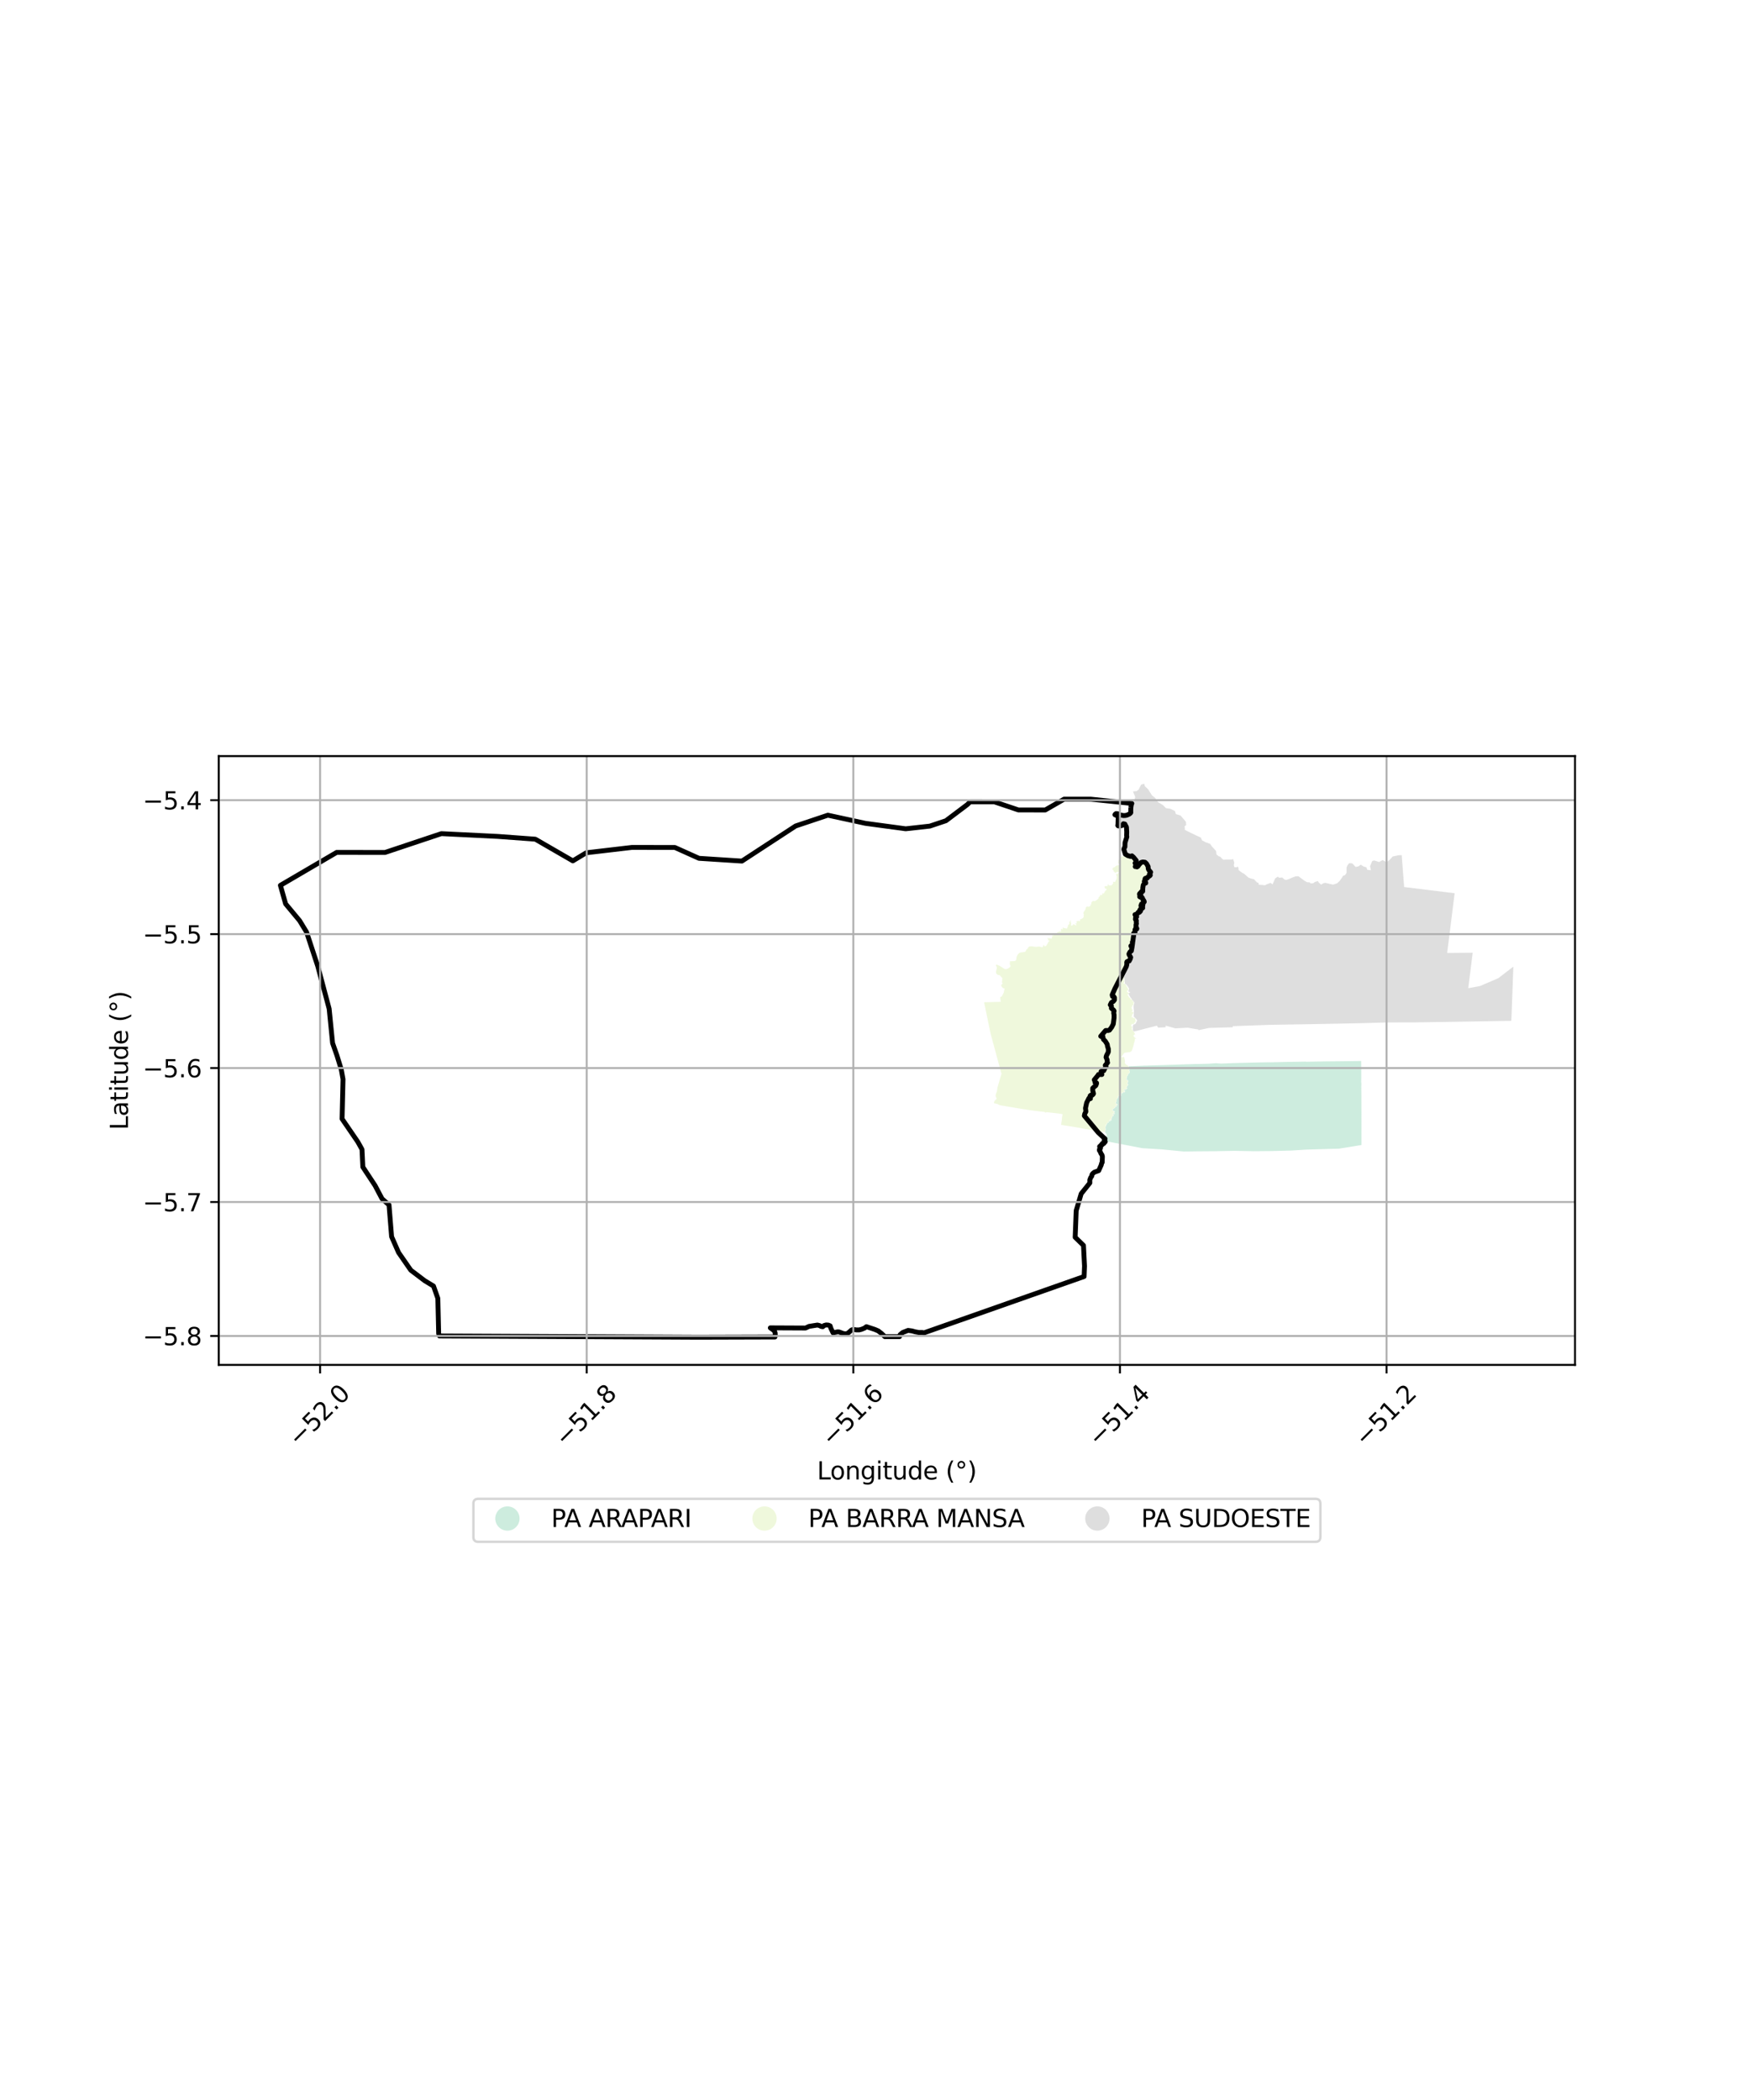 <?xml version="1.0" encoding="utf-8" standalone="no"?>
<!DOCTYPE svg PUBLIC "-//W3C//DTD SVG 1.1//EN"
  "http://www.w3.org/Graphics/SVG/1.1/DTD/svg11.dtd">
<svg xmlns:xlink="http://www.w3.org/1999/xlink" width="720pt" height="864pt" viewBox="0 0 720 864" xmlns="http://www.w3.org/2000/svg" version="1.1">
 <defs>
  <style type="text/css">*{stroke-linejoin: round; stroke-linecap: butt}</style>
 </defs>
 <g id="figure_1">
  <g id="patch_1">
   <path d="M 0 864 
L 720 864 
L 720 0 
L 0 0 
z
" style="fill: #ffffff"/>
  </g>
  <g id="axes_1">
   <g id="patch_2">
    <path d="M 90 561.567 
L 648 561.567 
L 648 311.073 
L 90 311.073 
z
" style="fill: #ffffff"/>
   </g>
   <g id="PatchCollection_1">
    <path d="M 463.136 351.671 
L 463.502 351.904 
L 463.691 352.046 
L 464.046 352.221 
L 464.615 352.399 
L 464.91 352.504 
L 465.076 352.533 
L 465.245 352.51 
L 465.962 352.168 
L 466.121 352.014 
L 466.186 352.009 
L 466.288 352.076 
L 466.686 352.513 
L 466.867 352.728 
L 466.969 352.945 
L 467.069 353.101 
L 467.256 353.28 
L 467.466 353.547 
L 467.7 353.904 
L 467.851 354.061 
L 467.883 354.18 
L 467.881 354.311 
L 467.803 354.636 
L 467.398 354.857 
L 467.378 355.07 
L 467.471 355.483 
L 467.582 355.624 
L 467.783 355.805 
L 467.885 355.855 
L 467.942 356.19 
L 467.888 356.324 
L 467.867 356.328 
L 467.648 356.25 
L 467.532 356.255 
L 467.368 356.365 
L 467.386 356.598 
L 467.505 356.734 
L 467.61 356.794 
L 467.81 356.809 
L 467.979 356.743 
L 468.252 356.55 
L 468.374 356.429 
L 468.513 356.213 
L 468.573 356.07 
L 468.747 355.85 
L 469.159 355.405 
L 469.423 355.098 
L 469.578 354.967 
L 470.051 354.748 
L 470.334 354.728 
L 471.05 354.803 
L 471.384 354.94 
L 471.499 355.024 
L 471.746 355.291 
L 472.097 355.844 
L 472.451 356.352 
L 472.671 356.718 
L 472.674 357.123 
L 472.712 357.263 
L 472.879 357.857 
L 472.971 358.067 
L 473.184 358.409 
L 473.324 358.613 
L 473.49 358.715 
L 473.749 358.688 
L 473.699 358.862 
L 473.632 358.901 
L 473.474 358.887 
L 473.375 358.947 
L 473.308 359.023 
L 473.261 359.11 
L 473.191 359.406 
L 473.047 359.604 
L 473.018 359.708 
L 473.025 359.813 
L 473.073 359.916 
L 473.187 359.969 
L 473.3 359.95 
L 473.492 359.859 
L 473.559 359.945 
L 473.51 360.033 
L 473.356 360.074 
L 473.278 360.147 
L 473.155 360.371 
L 473.059 360.23 
L 472.951 360.206 
L 472.852 360.272 
L 472.739 360.43 
L 472.542 360.438 
L 472.215 360.553 
L 472.14 360.641 
L 472.166 360.766 
L 472.237 360.843 
L 472.463 361.033 
L 472.482 361.058 
L 472.468 361.057 
L 472.327 360.985 
L 471.631 361.203 
L 471.303 361.483 
L 471.192 361.764 
L 471.353 361.864 
L 471.342 361.933 
L 471.183 362.196 
L 470.859 362.536 
L 470.809 362.617 
L 470.785 362.712 
L 470.804 362.812 
L 470.87 362.902 
L 471.031 362.976 
L 471.351 363.045 
L 471.334 363.14 
L 471.304 363.181 
L 470.903 363.417 
L 470.773 363.537 
L 470.641 363.747 
L 470.548 363.972 
L 470.509 364.134 
L 470.509 364.363 
L 470.399 364.965 
L 470.416 365.251 
L 470.424 365.644 
L 470.334 366.142 
L 470.259 366.439 
L 470.205 366.554 
L 470.111 366.635 
L 469.69 366.8 
L 469.558 366.928 
L 469.476 367.19 
L 469.356 367.416 
L 469.215 367.514 
L 469.045 367.562 
L 469.001 367.741 
L 469.01 368.056 
L 469.094 368.558 
L 469.137 368.735 
L 469.219 368.889 
L 469.366 368.99 
L 469.463 369.01 
L 469.585 368.976 
L 469.684 368.589 
L 469.718 368.601 
L 469.77 368.819 
L 469.893 368.961 
L 470.088 369.079 
L 470.139 369.19 
L 470.058 369.769 
L 470.114 369.934 
L 470.205 370.081 
L 470.574 370.39 
L 470.695 370.427 
L 470.785 370.412 
L 470.855 370.339 
L 470.911 370.381 
L 470.986 370.666 
L 470.937 370.783 
L 470.739 370.898 
L 470.561 371.126 
L 470.561 371.342 
L 470.548 371.357 
L 470.499 371.367 
L 470.434 371.369 
L 470.294 371.357 
L 470.158 371.374 
L 470.121 371.507 
L 470.209 371.609 
L 470.438 371.669 
L 470.371 371.925 
L 470.483 372.166 
L 470.484 372.192 
L 470.452 372.166 
L 470.401 372.081 
L 470.303 372.011 
L 470.177 372.091 
L 470.17 372.213 
L 470.197 372.308 
L 470.264 372.442 
L 470.34 372.539 
L 470.326 372.596 
L 470.255 372.629 
L 470.181 372.593 
L 470.097 372.46 
L 470.003 372.407 
L 469.899 372.399 
L 469.798 372.424 
L 469.717 372.49 
L 469.635 372.675 
L 469.651 372.783 
L 469.735 372.907 
L 469.893 373.053 
L 470.273 373.24 
L 470.385 373.318 
L 470.425 373.411 
L 470.395 373.491 
L 470.241 373.493 
L 470.022 373.398 
L 469.909 373.388 
L 469.812 373.473 
L 469.707 373.792 
L 469.583 374.09 
L 469.512 374.292 
L 469.388 374.374 
L 469.137 374.364 
L 469.049 374.443 
L 469.006 374.545 
L 469.012 374.657 
L 469.063 374.751 
L 469.248 374.911 
L 469.066 375.138 
L 468.987 375.283 
L 468.878 375.191 
L 468.711 375.115 
L 468.609 375.112 
L 468.511 375.173 
L 468.492 375.289 
L 468.565 375.496 
L 468.546 375.564 
L 468.49 375.58 
L 468.315 375.449 
L 468.211 375.41 
L 468.095 375.466 
L 468.051 375.58 
L 468.055 375.685 
L 468.141 376.013 
L 468.296 376.354 
L 468.233 376.309 
L 468.139 376.291 
L 468.041 376.337 
L 467.931 376.577 
L 467.888 376.826 
L 467.797 377.011 
L 467.75 377.054 
L 467.461 377.065 
L 467.378 377.067 
L 467.292 377.115 
L 467.269 377.221 
L 467.322 377.362 
L 467.258 377.664 
L 467.277 377.838 
L 467.377 378.02 
L 467.197 378.168 
L 467.151 378.249 
L 467.14 378.348 
L 467.185 378.435 
L 467.262 378.496 
L 467.348 378.525 
L 467.463 378.488 
L 467.577 378.735 
L 467.708 378.84 
L 467.751 378.936 
L 467.739 378.976 
L 467.493 379.106 
L 467.446 379.197 
L 467.463 379.3 
L 467.55 379.353 
L 467.758 379.367 
L 467.793 379.426 
L 467.589 379.544 
L 467.507 379.603 
L 467.522 379.719 
L 467.769 379.923 
L 467.794 379.958 
L 467.769 380.092 
L 467.595 380.522 
L 467.598 380.708 
L 467.701 380.931 
L 467.747 381.073 
L 467.713 381.243 
L 467.492 381.35 
L 467.431 381.431 
L 467.417 381.536 
L 467.479 381.631 
L 467.693 381.655 
L 467.744 381.764 
L 467.709 382.062 
L 467.666 382.12 
L 467.506 382.017 
L 467.402 382.022 
L 467.276 382.119 
L 467.218 382.234 
L 467.222 382.493 
L 467.168 382.731 
L 467.111 382.845 
L 466.896 382.929 
L 466.827 383.015 
L 466.855 383.127 
L 466.993 383.251 
L 467.085 383.281 
L 467.224 383.272 
L 467.242 383.284 
L 467.224 383.303 
L 467.086 383.323 
L 467.007 383.362 
L 466.947 383.432 
L 466.935 383.526 
L 466.962 383.608 
L 467.051 383.721 
L 467.085 383.828 
L 467.046 383.919 
L 467.009 383.934 
L 466.957 383.929 
L 466.676 383.749 
L 466.569 383.772 
L 466.505 383.861 
L 466.488 383.958 
L 466.519 384.154 
L 466.7 384.305 
L 466.681 384.348 
L 466.538 384.407 
L 466.465 384.473 
L 466.311 384.801 
L 466.275 384.98 
L 466.3 385.253 
L 466.579 385.471 
L 466.778 385.611 
L 466.843 385.724 
L 466.819 385.809 
L 466.61 385.646 
L 466.516 385.619 
L 466.422 385.649 
L 466.356 385.725 
L 466.366 385.831 
L 466.565 386.001 
L 466.534 386.079 
L 466.415 386.162 
L 466.376 386.252 
L 466.388 386.358 
L 466.468 386.421 
L 466.72 386.505 
L 466.73 386.56 
L 466.546 386.681 
L 466.173 386.919 
L 465.798 387.307 
L 465.709 387.461 
L 465.647 387.635 
L 465.658 387.749 
L 465.713 387.85 
L 466.021 388.07 
L 466.058 388.171 
L 466.065 388.384 
L 466.037 388.593 
L 465.945 388.783 
L 465.87 388.889 
L 465.642 388.995 
L 465.522 389.002 
L 465.286 388.935 
L 465.169 388.97 
L 465.089 389.063 
L 465.053 389.173 
L 465.065 389.289 
L 465.188 389.47 
L 465.725 389.734 
L 465.892 389.881 
L 465.988 390.025 
L 466.043 390.208 
L 466.043 390.488 
L 465.988 390.692 
L 465.822 390.852 
L 465.382 391.05 
L 465.096 391.224 
L 464.776 391.487 
L 464.518 391.811 
L 464.379 392.113 
L 464.287 392.436 
L 464.285 392.776 
L 464.901 393.87 
L 465.177 394.359 
L 465.203 394.498 
L 465.141 394.759 
L 465.071 394.88 
L 464.925 395.034 
L 464.813 395.105 
L 464.609 395.175 
L 464.166 395.259 
L 464.003 395.272 
L 463.831 395.328 
L 463.603 395.465 
L 463.472 395.6 
L 463.393 395.775 
L 463.367 395.969 
L 463.419 396.571 
L 463.412 396.806 
L 463.352 397.11 
L 463.323 397.409 
L 463.284 397.764 
L 463.177 398.166 
L 462.99 398.525 
L 463.014 398.672 
L 462.818 399.124 
L 462.504 399.596 
L 462.384 399.862 
L 462.066 400.369 
L 461.912 400.628 
L 461.826 400.765 
L 461.815 400.882 
L 461.954 401.25 
L 462.066 401.535 
L 462.169 401.674 
L 462.305 401.769 
L 462.57 401.893 
L 462.663 402.029 
L 462.505 402.303 
L 462.373 402.625 
L 462.362 402.719 
L 462.438 403.005 
L 462.488 403.363 
L 462.51 403.442 
L 462.649 403.751 
L 462.649 403.802 
L 462.573 404.039 
L 462.448 404.191 
L 462.337 404.302 
L 462.264 404.445 
L 462.267 404.596 
L 462.317 404.676 
L 462.395 404.72 
L 462.68 404.719 
L 462.772 404.728 
L 462.821 404.746 
L 462.915 404.828 
L 463.119 405.112 
L 463.291 405.337 
L 463.352 405.464 
L 463.443 405.663 
L 463.87 406.306 
L 463.995 406.561 
L 464.144 406.977 
L 464.207 407.163 
L 464.193 407.274 
L 464.138 407.376 
L 464.057 407.464 
L 463.739 407.65 
L 463.658 407.786 
L 463.652 407.93 
L 463.762 408.184 
L 463.834 408.27 
L 463.91 408.32 
L 464.078 408.251 
L 464.123 408.222 
L 464.132 408.381 
L 464.167 408.429 
L 464.222 408.479 
L 464.387 408.567 
L 464.401 408.708 
L 464.38 408.766 
L 464.301 408.89 
L 464.259 408.94 
L 464.023 409.028 
L 463.95 409.093 
L 463.926 409.187 
L 463.934 409.28 
L 463.983 409.428 
L 464.008 409.567 
L 464.087 409.617 
L 464.164 409.64 
L 464.326 409.661 
L 464.341 409.751 
L 464.298 409.864 
L 464.301 409.936 
L 464.472 410.239 
L 464.505 410.333 
L 464.551 410.398 
L 464.619 410.439 
L 464.698 410.461 
L 464.865 410.467 
L 464.96 410.554 
L 464.993 410.619 
L 465.148 410.807 
L 465.092 410.944 
L 465.073 411.03 
L 465.1 411.132 
L 465.148 411.167 
L 465.238 411.191 
L 465.48 411.15 
L 465.558 411.15 
L 465.606 411.169 
L 465.579 411.271 
L 465.615 411.369 
L 465.735 411.435 
L 465.829 411.404 
L 465.909 411.302 
L 465.915 411.249 
L 465.895 411.151 
L 465.912 411.138 
L 465.991 411.151 
L 466.14 411.212 
L 466.216 411.261 
L 466.249 411.301 
L 466.24 411.342 
L 466.02 411.342 
L 465.965 411.352 
L 465.925 411.397 
L 465.916 411.455 
L 465.959 411.544 
L 465.909 411.685 
L 465.905 411.767 
L 465.937 411.85 
L 465.99 411.902 
L 466.199 412.024 
L 466.237 412.184 
L 466.462 412.22 
L 466.585 412.357 
L 466.557 412.424 
L 466.543 412.432 
L 466.438 412.428 
L 466.385 412.442 
L 466.363 412.503 
L 466.378 412.563 
L 466.517 412.697 
L 466.532 412.73 
L 466.503 412.769 
L 466.394 412.762 
L 466.332 412.77 
L 466.286 412.815 
L 466.252 412.886 
L 466.301 413.125 
L 466.304 413.234 
L 466.334 413.283 
L 466.409 413.339 
L 466.449 413.392 
L 466.449 413.451 
L 466.385 413.519 
L 466.248 413.609 
L 466.171 413.609 
L 466.06 413.503 
L 466.001 413.503 
L 465.918 413.554 
L 465.891 413.664 
L 465.936 413.754 
L 465.894 413.796 
L 465.792 413.815 
L 465.747 413.882 
L 465.742 413.966 
L 465.771 414.049 
L 465.833 414.101 
L 465.969 414.13 
L 465.961 414.171 
L 465.917 414.216 
L 465.876 414.235 
L 465.733 414.267 
L 465.645 414.301 
L 465.59 414.35 
L 465.543 414.431 
L 465.524 414.536 
L 465.541 414.636 
L 465.574 414.704 
L 465.663 414.806 
L 465.673 414.835 
L 465.58 415.024 
L 465.596 415.106 
L 465.621 415.168 
L 465.663 415.224 
L 465.822 415.37 
L 465.894 415.381 
L 465.974 415.378 
L 466.01 415.389 
L 466.035 415.412 
L 466.048 415.452 
L 466.056 415.555 
L 466.048 415.601 
L 465.969 415.754 
L 465.661 416.032 
L 465.626 416.091 
L 465.62 416.16 
L 465.643 416.225 
L 465.685 416.278 
L 465.742 416.318 
L 465.961 416.364 
L 466.139 416.334 
L 466.3 416.331 
L 466.332 416.35 
L 466.336 416.371 
L 466.329 416.659 
L 466.298 416.809 
L 466.265 416.889 
L 466.171 417.018 
L 465.959 417.239 
L 465.849 417.408 
L 465.81 417.511 
L 465.766 417.852 
L 465.714 418.032 
L 465.673 418.152 
L 465.587 418.231 
L 465.521 418.243 
L 465.487 418.343 
L 465.507 418.431 
L 465.568 418.496 
L 465.676 418.54 
L 465.769 418.534 
L 465.869 418.449 
L 465.92 418.342 
L 465.965 418.3 
L 466.079 418.41 
L 466.095 418.487 
L 466.067 418.563 
L 466.062 418.636 
L 466.104 418.763 
L 466.183 418.826 
L 466.273 418.864 
L 466.348 418.857 
L 466.458 418.779 
L 466.497 418.843 
L 466.552 418.881 
L 466.645 418.868 
L 466.758 418.841 
L 466.816 418.855 
L 466.928 418.929 
L 466.993 419.03 
L 467.056 419.155 
L 467.082 419.215 
L 467.069 419.267 
L 467.033 419.33 
L 467.021 419.383 
L 467.036 419.463 
L 467.118 419.666 
L 467.149 419.835 
L 467.287 420.105 
L 467.341 420.23 
L 467.351 420.28 
L 467.327 420.39 
L 467.297 420.411 
L 467.128 420.329 
L 466.977 420.358 
L 466.908 420.415 
L 466.871 420.497 
L 466.884 420.58 
L 466.953 420.753 
L 466.949 420.785 
L 466.877 420.888 
L 466.697 420.884 
L 466.548 420.917 
L 466.451 421.054 
L 466.442 421.207 
L 466.515 421.377 
L 466.459 421.444 
L 466.427 421.446 
L 466.128 421.296 
L 465.972 421.277 
L 465.778 421.304 
L 465.449 421.624 
L 465.358 421.823 
L 465.34 421.969 
L 465.355 422.055 
L 465.45 422.184 
L 465.821 422.479 
L 465.852 422.579 
L 465.82 422.703 
L 465.68 423.028 
L 465.658 423.178 
L 465.666 423.326 
L 465.726 423.535 
L 465.836 423.71 
L 466.181 424.121 
L 466.398 424.38 
L 466.625 424.733 
L 466.807 425.119 
L 466.877 425.254 
L 467.006 425.408 
L 467.018 425.439 
L 466.996 425.511 
L 466.695 425.703 
L 466.415 425.965 
L 466.304 426.175 
L 466.33 426.261 
L 466.626 426.542 
L 466.758 426.799 
L 466.816 426.865 
L 466.883 426.909 
L 466.994 426.945 
L 467.079 427.057 
L 467.151 427.103 
L 467.332 427.08 
L 467.367 427.09 
L 467.392 427.121 
L 467.415 427.222 
L 467.412 427.266 
L 467.392 427.301 
L 467.364 427.318 
L 467.327 427.315 
L 467.179 427.251 
L 467.103 427.244 
L 467.027 427.278 
L 466.983 427.339 
L 466.917 427.469 
L 466.892 427.627 
L 466.895 427.996 
L 466.834 428.266 
L 466.729 428.743 
L 466.546 429.145 
L 466.489 429.544 
L 466.425 429.879 
L 466.276 430.343 
L 466.15 430.796 
L 466.016 431.292 
L 465.813 431.887 
L 465.63 432.332 
L 465.548 432.42 
L 465.125 432.744 
L 464.955 432.822 
L 464.624 432.904 
L 464.122 432.939 
L 463.986 432.954 
L 463.698 433.002 
L 463.631 433.032 
L 463.575 433.034 
L 463.486 433.01 
L 462.976 433.076 
L 462.687 433.176 
L 462.568 433.26 
L 462.444 433.332 
L 462.314 433.487 
L 462.165 433.719 
L 462.034 433.966 
L 461.904 434.143 
L 461.684 434.354 
L 461.513 434.517 
L 461.431 434.716 
L 461.444 434.876 
L 461.5 434.949 
L 461.64 435.017 
L 461.904 435.02 
L 462.025 434.978 
L 462.186 434.86 
L 462.271 434.842 
L 462.371 434.877 
L 462.497 434.972 
L 462.565 435.132 
L 462.663 435.584 
L 462.756 436.06 
L 462.826 436.4 
L 462.832 436.877 
L 462.804 437.144 
L 462.804 437.287 
L 462.842 437.429 
L 462.908 437.562 
L 463.292 438.06 
L 463.705 438.185 
L 464.019 438.428 
L 464.176 438.552 
L 464.249 438.622 
L 464.301 438.694 
L 464.459 439.104 
L 464.459 439.28 
L 464.527 439.408 
L 464.545 439.543 
L 464.612 439.731 
L 464.637 439.875 
L 464.637 439.925 
L 464.608 440.043 
L 464.533 440.205 
L 464.476 440.351 
L 464.43 440.506 
L 464.427 440.589 
L 464.469 440.632 
L 464.546 440.66 
L 464.677 440.668 
L 464.74 440.702 
L 464.744 440.737 
L 464.73 440.789 
L 464.69 440.875 
L 464.685 440.941 
L 464.756 441.091 
L 464.762 441.155 
L 464.737 441.225 
L 464.688 441.277 
L 464.511 441.529 
L 464.402 441.596 
L 464.295 441.622 
L 464.216 441.653 
L 464.172 441.683 
L 464.116 441.761 
L 464.067 441.88 
L 464.046 442.181 
L 464.03 442.249 
L 463.964 442.427 
L 463.876 442.566 
L 463.808 442.611 
L 463.665 442.673 
L 463.604 442.718 
L 463.569 442.791 
L 463.562 442.872 
L 463.601 443.043 
L 463.611 443.105 
L 463.618 443.248 
L 463.581 443.418 
L 463.513 443.587 
L 463.449 443.723 
L 463.351 443.927 
L 463.315 444.037 
L 463.318 444.1 
L 463.476 444.22 
L 463.551 444.4 
L 463.621 444.438 
L 463.698 444.444 
L 463.796 444.407 
L 463.884 444.354 
L 463.928 444.352 
L 463.949 444.377 
L 463.975 444.486 
L 463.99 444.593 
L 463.996 444.682 
L 464.023 444.805 
L 464.087 444.936 
L 464.122 445.017 
L 464.128 445.061 
L 464.015 445.176 
L 463.856 445.399 
L 463.803 445.479 
L 463.784 445.528 
L 463.778 445.607 
L 463.801 445.756 
L 463.781 445.822 
L 463.769 445.904 
L 463.781 445.993 
L 463.845 446.041 
L 464.048 446.108 
L 464.099 446.113 
L 464.136 446.138 
L 464.176 446.147 
L 464.156 446.2 
L 464.039 446.324 
L 463.941 446.478 
L 463.851 446.665 
L 463.791 446.754 
L 463.714 446.84 
L 463.638 446.964 
L 463.601 447.062 
L 463.569 447.099 
L 463.507 447.122 
L 463.426 447.117 
L 463.348 447.137 
L 463.286 447.181 
L 463.262 447.22 
L 463.256 447.307 
L 463.302 447.39 
L 463.367 447.477 
L 463.377 447.522 
L 463.4 447.606 
L 463.574 447.592 
L 463.652 447.548 
L 463.708 447.621 
L 463.722 447.661 
L 463.703 447.711 
L 463.525 447.714 
L 463.471 447.764 
L 463.47 447.918 
L 463.385 448.084 
L 463.301 448.141 
L 463.092 448.237 
L 463.077 448.218 
L 463.069 448.154 
L 463.042 448.082 
L 463.004 448.054 
L 462.926 448.025 
L 462.849 448.092 
L 462.814 448.177 
L 462.779 448.22 
L 462.737 448.238 
L 462.69 448.24 
L 462.592 448.211 
L 462.545 448.217 
L 462.461 448.26 
L 462.382 448.465 
L 462.362 448.592 
L 462.373 448.68 
L 462.403 448.768 
L 462.473 448.827 
L 462.535 448.825 
L 462.601 448.773 
L 462.659 448.699 
L 462.685 448.689 
L 462.718 448.697 
L 462.784 448.772 
L 462.794 448.822 
L 462.772 448.883 
L 462.754 448.961 
L 462.768 449.146 
L 462.727 449.268 
L 462.625 449.318 
L 462.638 449.229 
L 462.609 449.16 
L 462.523 449.111 
L 462.481 449.147 
L 462.325 449.141 
L 462.248 449.192 
L 462.249 449.294 
L 462.281 449.409 
L 462.232 449.408 
L 462.198 449.39 
L 462.147 449.305 
L 462.075 449.247 
L 461.988 449.264 
L 461.903 449.337 
L 461.88 449.399 
L 461.906 449.494 
L 461.84 449.606 
L 461.808 449.609 
L 461.73 449.67 
L 461.687 449.743 
L 461.672 449.808 
L 461.576 449.829 
L 461.306 449.715 
L 461.146 449.734 
L 461.081 449.811 
L 461.066 449.868 
L 461.09 449.951 
L 461.203 450.098 
L 461.268 450.269 
L 461.26 450.359 
L 461.357 450.514 
L 461.29 450.643 
L 461.219 450.708 
L 461.154 450.717 
L 461.133 450.681 
L 461.083 450.387 
L 461.018 450.325 
L 460.828 450.241 
L 460.682 450.237 
L 460.595 450.283 
L 460.538 450.357 
L 460.478 450.502 
L 460.474 450.553 
L 460.538 450.638 
L 460.66 450.712 
L 460.751 450.785 
L 460.848 450.896 
L 460.878 450.957 
L 460.842 450.97 
L 460.646 450.913 
L 460.378 450.886 
L 460.222 450.854 
L 460.156 450.888 
L 460.125 450.951 
L 460.127 451.049 
L 460.108 451.085 
L 459.83 451.136 
L 459.801 451.237 
L 459.807 451.292 
L 459.848 451.368 
L 459.971 451.417 
L 460.007 451.489 
L 459.983 451.612 
L 459.956 451.657 
L 459.895 451.715 
L 459.789 451.748 
L 459.719 451.783 
L 459.604 451.867 
L 459.557 452.031 
L 459.466 452.174 
L 459.365 452.357 
L 459.262 452.506 
L 459.25 452.584 
L 459.278 452.694 
L 459.328 452.847 
L 459.28 452.954 
L 459.336 453.147 
L 459.327 453.206 
L 459.301 453.239 
L 459.264 453.268 
L 459.086 453.334 
L 458.967 453.401 
L 458.913 453.454 
L 458.883 453.522 
L 458.877 453.598 
L 458.904 453.7 
L 458.947 453.764 
L 459.164 453.923 
L 459.177 453.954 
L 459.123 454.072 
L 459.117 454.169 
L 459.175 454.256 
L 459.266 454.303 
L 459.41 454.297 
L 459.579 454.346 
L 459.709 454.519 
L 459.692 454.594 
L 459.662 454.621 
L 459.595 454.644 
L 459.532 454.64 
L 459.405 454.581 
L 459.314 454.588 
L 459.228 454.608 
L 459.171 454.677 
L 459.174 454.761 
L 459.25 454.907 
L 459.303 454.971 
L 459.322 455.078 
L 459.298 455.222 
L 459.273 455.258 
L 459.191 455.308 
L 459.175 455.297 
L 459.182 455.154 
L 459.167 455.062 
L 459.089 455.01 
L 458.964 455.026 
L 458.809 455.088 
L 458.75 455.158 
L 458.711 455.235 
L 458.716 455.288 
L 458.77 455.381 
L 458.788 455.441 
L 458.792 455.512 
L 458.748 455.625 
L 458.58 455.802 
L 458.405 455.899 
L 458.197 455.981 
L 457.899 456.209 
L 457.812 456.317 
L 457.745 456.451 
L 457.709 456.503 
L 457.659 456.702 
L 457.653 456.844 
L 457.659 456.94 
L 457.712 457.019 
L 457.776 457.054 
L 457.948 457.043 
L 457.985 457.059 
L 458.091 457.162 
L 458.13 457.199 
L 458.342 457.208 
L 458.506 457.262 
L 458.546 457.31 
L 458.546 457.354 
L 458.529 457.539 
L 458.512 457.537 
L 458.468 457.493 
L 458.395 457.422 
L 458.314 457.35 
L 458.252 457.384 
L 458.177 457.42 
L 458.143 457.5 
L 458.149 457.588 
L 458.223 457.692 
L 458.365 457.812 
L 458.538 458.077 
L 458.547 458.12 
L 458.534 458.151 
L 458.388 458.297 
L 458.35 458.344 
L 458.279 458.357 
L 458.244 458.348 
L 458.23 458.318 
L 458.221 458.252 
L 458.204 458.179 
L 458.16 458.116 
L 458.067 458.063 
L 457.983 458.063 
L 457.915 458.101 
L 457.77 458.234 
L 457.68 458.34 
L 457.672 458.426 
L 457.714 458.504 
L 457.786 458.551 
L 457.939 458.575 
L 458.017 458.623 
L 458.046 458.708 
L 458.065 458.833 
L 458.103 458.942 
L 458.11 458.994 
L 458.103 459.035 
L 458.088 459.059 
L 458.053 459.078 
L 457.976 459.102 
L 457.782 459.111 
L 457.711 459.125 
L 457.644 459.164 
L 457.59 459.219 
L 457.47 459.353 
L 457.465 459.496 
L 457.27 460.088 
L 457.21 460.249 
L 457.201 460.322 
L 457.205 460.456 
L 457.228 460.637 
L 457.277 460.804 
L 457.272 460.841 
L 457.194 460.911 
L 457.13 460.939 
L 457.092 460.941 
L 457.06 460.93 
L 456.982 460.826 
L 456.973 460.786 
L 456.982 460.695 
L 456.899 460.559 
L 456.734 460.479 
L 456.614 460.57 
L 456.592 460.652 
L 456.615 460.728 
L 456.716 460.878 
L 456.729 460.927 
L 456.73 461.004 
L 456.684 461.162 
L 456.66 461.273 
L 456.637 461.305 
L 456.608 461.323 
L 456.584 461.323 
L 456.576 461.277 
L 456.608 461.217 
L 456.62 461.123 
L 456.555 461.027 
L 456.481 460.978 
L 456.39 460.973 
L 456.304 461.016 
L 456.228 461.113 
L 456.19 461.278 
L 456.146 461.56 
L 456.108 461.692 
L 456.068 461.76 
L 456.004 461.796 
L 455.889 461.837 
L 455.719 461.886 
L 455.583 461.939 
L 455.49 462.016 
L 455.389 462.168 
L 455.383 462.362 
L 455.37 462.413 
L 455.267 462.599 
L 455.202 462.696 
L 455.022 462.767 
L 454.93 462.797 
L 454.857 462.806 
L 454.727 462.908 
L 454.724 462.962 
L 454.75 463.007 
L 454.813 463.041 
L 454.884 463.04 
L 454.993 463.011 
L 455.039 463.025 
L 455.037 463.054 
L 454.946 463.285 
L 454.834 463.446 
L 454.741 463.574 
L 454.692 463.698 
L 454.67 463.792 
L 454.722 464.076 
L 454.742 464.167 
L 454.839 464.3 
L 454.832 464.39 
L 454.843 464.601 
L 454.841 464.924 
L 454.827 464.96 
L 454.751 465.053 
L 454.648 465.19 
L 454.601 465.265 
L 454.595 465.315 
L 454.593 465.381 
L 454.647 465.644 
L 454.648 465.789 
L 448.25 464.758 
L 446.092 464.42 
L 446.024 464.398 
L 445.956 464.396 
L 445.908 464.386 
L 443.636 463.947 
L 442.821 463.811 
L 441.314 463.546 
L 436.564 462.811 
L 436.873 460.638 
L 436.846 460.409 
L 437.028 459.308 
L 437.038 459.247 
L 437.171 458.402 
L 436.189 458.216 
L 435.035 458.076 
L 432.369 457.768 
L 432.298 457.763 
L 430.502 457.569 
L 430.165 457.793 
L 429.734 457.477 
L 426.559 457.115 
L 424.451 456.852 
L 419.359 456.066 
L 415.469 455.417 
L 411.881 454.797 
L 410.948 454.585 
L 410.687 454.342 
L 410.289 454.202 
L 408.905 453.891 
L 409.132 452.949 
L 409.592 452.588 
L 410.089 451.996 
L 409.671 451.175 
L 409.619 450.659 
L 409.891 449.622 
L 410.165 449.101 
L 410.208 448.687 
L 410.371 447.506 
L 410.814 445.945 
L 411.399 443.908 
L 412.101 441.606 
L 411.962 441.575 
L 409.675 433.085 
L 408.359 428.251 
L 407.622 425.509 
L 407.604 425.419 
L 407.146 423.286 
L 404.889 412.366 
L 411.656 412.178 
L 411.712 412.102 
L 411.5 410.389 
L 411.621 410.178 
L 412.155 409.992 
L 413.024 408.27 
L 413.084 407.714 
L 413.326 406.855 
L 413.28 406.707 
L 412.735 406.561 
L 412.174 406.034 
L 411.897 405.393 
L 411.98 405.149 
L 412.297 404.987 
L 412.508 404.53 
L 412.282 404.273 
L 412.244 404.04 
L 412.354 403.331 
L 412.294 402.939 
L 412.469 402.536 
L 411.282 401.168 
L 410.855 401.149 
L 410.47 401.06 
L 409.901 400.607 
L 409.785 400.023 
L 409.797 399.585 
L 409.961 399 
L 410.128 398.506 
L 410.135 398.343 
L 410.095 397.806 
L 409.752 397.315 
L 409.918 396.819 
L 410.249 396.943 
L 410.564 397.098 
L 411.044 397.27 
L 411.543 397.541 
L 412.003 397.79 
L 412.368 398.066 
L 412.73 398.283 
L 413.233 398.6 
L 413.566 398.745 
L 413.832 398.753 
L 414.127 398.693 
L 414.42 398.6 
L 414.687 398.459 
L 415.077 398.24 
L 415.441 397.959 
L 415.69 397.663 
L 415.746 397.484 
L 415.727 397.298 
L 415.56 396.958 
L 415.449 396.688 
L 415.497 396.236 
L 415.54 395.922 
L 415.474 395.676 
L 415.484 395.569 
L 415.606 395.509 
L 415.725 395.461 
L 415.901 395.491 
L 416.235 395.465 
L 416.672 395.458 
L 417.114 395.413 
L 417.634 395.343 
L 417.848 395.221 
L 418.023 395.036 
L 418.108 394.839 
L 418.136 394.515 
L 418.194 393.995 
L 418.324 393.564 
L 418.481 393.196 
L 418.635 392.876 
L 418.859 392.601 
L 419.072 392.374 
L 419.126 392.274 
L 419.298 392.129 
L 419.637 391.993 
L 419.966 391.849 
L 420.078 391.827 
L 420.312 391.843 
L 420.799 391.775 
L 421.327 391.699 
L 421.694 391.633 
L 421.891 391.446 
L 422.046 391.264 
L 422.064 391.114 
L 422.125 390.986 
L 422.377 390.611 
L 422.879 390.207 
L 422.979 389.849 
L 423.27 389.577 
L 423.424 389.477 
L 423.653 389.377 
L 424.113 389.365 
L 424.469 389.331 
L 425.315 389.449 
L 426.024 389.542 
L 426.191 389.563 
L 426.466 389.536 
L 426.835 389.509 
L 427.317 389.408 
L 427.656 389.477 
L 427.871 389.464 
L 428.335 389.646 
L 428.632 389.72 
L 428.8 389.719 
L 428.952 389.65 
L 429.073 389.539 
L 429.182 389.3 
L 429.289 388.814 
L 429.367 388.72 
L 429.438 388.739 
L 429.649 389.108 
L 429.719 389.343 
L 429.923 389.298 
L 430.09 389.288 
L 430.248 389.239 
L 430.45 389.107 
L 430.604 388.873 
L 430.878 388.428 
L 431.132 388.006 
L 431.273 387.765 
L 431.319 387.397 
L 431.359 387.351 
L 431.481 387.341 
L 431.71 387.271 
L 431.782 387.198 
L 431.782 387.087 
L 431.69 386.965 
L 431.567 386.91 
L 431.409 386.948 
L 431.292 386.956 
L 431.198 386.902 
L 431.188 386.786 
L 431.223 386.699 
L 431.29 386.443 
L 431.235 386.335 
L 431.056 386.243 
L 431.021 386.206 
L 431.004 386.128 
L 431.091 385.904 
L 431.175 385.861 
L 431.292 385.881 
L 431.385 385.928 
L 431.569 386.119 
L 431.694 386.171 
L 431.825 386.08 
L 431.863 385.961 
L 431.922 385.869 
L 431.99 385.829 
L 432.041 385.896 
L 432.084 386.065 
L 432.27 386.174 
L 432.461 386.249 
L 432.56 386.219 
L 432.641 386.165 
L 432.7 386.086 
L 432.793 385.739 
L 432.814 385.505 
L 432.892 385.399 
L 433.026 385.272 
L 432.988 385.161 
L 432.871 385.05 
L 432.77 384.842 
L 432.808 384.831 
L 432.999 384.903 
L 433.168 384.935 
L 433.297 384.927 
L 433.401 384.85 
L 433.441 384.773 
L 433.475 384.561 
L 433.685 384.504 
L 434.094 384.277 
L 434.163 384.15 
L 434.164 384.044 
L 434.148 383.931 
L 434.389 384.07 
L 434.509 384.086 
L 434.583 384.072 
L 434.677 384.003 
L 434.726 383.938 
L 434.804 383.889 
L 434.978 383.73 
L 435.12 383.526 
L 435.164 383.485 
L 435.229 383.467 
L 435.503 383.473 
L 435.728 383.412 
L 435.75 383.313 
L 435.714 383.198 
L 435.687 383.147 
L 435.814 383.071 
L 435.864 383.085 
L 436.124 383.29 
L 436.223 383.353 
L 436.384 383.361 
L 436.637 383.061 
L 436.635 382.933 
L 436.514 382.829 
L 436.305 382.837 
L 436.251 382.811 
L 436.228 382.772 
L 436.304 382.723 
L 436.452 382.69 
L 436.559 382.616 
L 436.576 382.501 
L 436.5 382.314 
L 436.509 382.263 
L 436.563 382.181 
L 436.728 382.124 
L 436.828 382.143 
L 436.842 382.186 
L 436.842 382.297 
L 436.929 382.365 
L 437.059 382.365 
L 437.279 382.272 
L 437.36 382.14 
L 437.232 382.038 
L 437.15 381.942 
L 437.158 381.826 
L 437.227 381.736 
L 437.378 381.664 
L 437.471 381.656 
L 437.508 381.704 
L 437.8 381.834 
L 438.248 381.883 
L 438.747 382.034 
L 438.889 381.991 
L 439.074 381.989 
L 439.063 381.7 
L 439.334 381.248 
L 439.364 381.114 
L 439.385 380.722 
L 439.404 380.657 
L 439.442 380.608 
L 439.73 380.382 
L 439.923 380.214 
L 440.002 379.976 
L 439.988 379.728 
L 439.911 379.378 
L 440.013 379.237 
L 440.347 379.055 
L 440.422 378.937 
L 440.404 378.747 
L 440.421 378.681 
L 440.556 378.606 
L 440.601 378.603 
L 440.66 378.656 
L 440.683 378.741 
L 440.664 378.848 
L 440.598 378.948 
L 440.501 379.115 
L 440.469 379.282 
L 440.512 379.419 
L 440.694 379.776 
L 440.701 379.814 
L 440.707 379.987 
L 440.592 380.484 
L 440.61 380.557 
L 440.684 380.713 
L 440.778 380.813 
L 440.915 380.854 
L 441.085 380.81 
L 441.245 380.735 
L 441.317 380.653 
L 441.464 380.33 
L 441.516 380.315 
L 441.637 380.281 
L 441.849 380.303 
L 442.05 380.364 
L 442.207 380.444 
L 442.333 380.535 
L 442.485 380.71 
L 442.622 380.757 
L 442.769 380.658 
L 442.796 380.509 
L 442.731 380.279 
L 442.594 380.082 
L 442.426 379.938 
L 442.34 379.782 
L 442.41 379.758 
L 442.764 379.971 
L 442.94 379.89 
L 443.034 379.685 
L 443 379.536 
L 442.826 379.288 
L 442.823 379.073 
L 442.881 378.943 
L 442.943 378.985 
L 443.182 379.117 
L 443.262 379.042 
L 443.341 378.873 
L 443.476 378.857 
L 443.77 378.828 
L 443.837 378.84 
L 444.006 378.961 
L 444.147 379.004 
L 444.332 378.912 
L 444.357 378.718 
L 444.334 378.358 
L 444.424 378.236 
L 444.644 378.17 
L 445.01 378.041 
L 445.39 377.795 
L 445.706 377.545 
L 445.807 377.307 
L 445.878 377.001 
L 445.792 376.736 
L 445.938 376.295 
L 445.735 375.721 
L 445.732 375.621 
L 445.766 375.459 
L 445.84 375.245 
L 446.093 374.876 
L 446.366 374.518 
L 446.573 374.166 
L 446.608 374.034 
L 446.675 373.671 
L 446.744 373.449 
L 446.832 373.25 
L 446.948 373.144 
L 447.086 373.059 
L 447.222 373.003 
L 447.521 372.997 
L 447.837 373.038 
L 447.967 373.033 
L 448.155 372.988 
L 448.608 372.706 
L 448.797 372.51 
L 448.767 372.353 
L 448.665 372.293 
L 448.582 372.303 
L 448.443 372.347 
L 448.378 372.269 
L 448.372 372.178 
L 448.457 372.148 
L 448.56 372.152 
L 448.845 372.14 
L 448.952 372.082 
L 449.036 371.972 
L 449.031 371.82 
L 448.951 371.574 
L 449.105 371.223 
L 449.304 370.906 
L 449.337 370.875 
L 449.789 370.679 
L 449.858 370.682 
L 450.156 370.742 
L 450.28 370.794 
L 450.466 370.724 
L 450.633 370.639 
L 451.151 370.363 
L 451.465 370.094 
L 451.82 369.81 
L 451.998 369.636 
L 452.006 369.489 
L 451.992 369.219 
L 452.045 369.132 
L 452.166 369 
L 452.373 368.877 
L 452.502 368.767 
L 452.554 368.681 
L 452.617 368.444 
L 452.654 368.162 
L 452.69 368.113 
L 452.758 368.101 
L 452.872 368.126 
L 452.977 368.181 
L 453.071 368.299 
L 453.152 368.328 
L 453.234 368.324 
L 453.309 368.293 
L 453.399 368.195 
L 453.531 367.909 
L 453.514 367.754 
L 453.43 367.565 
L 453.748 367.59 
L 453.985 367.629 
L 454.179 367.545 
L 454.346 367.365 
L 454.368 367.067 
L 454.64 366.803 
L 454.745 366.523 
L 454.792 366.432 
L 455.093 366.272 
L 455.243 366.059 
L 455.304 365.839 
L 455.297 365.748 
L 455.193 365.61 
L 455.05 365.594 
L 454.79 365.718 
L 454.652 365.493 
L 454.573 365.2 
L 454.437 364.992 
L 454.396 364.833 
L 454.553 364.688 
L 454.866 364.655 
L 455.087 364.525 
L 455.138 364.33 
L 455.251 364.516 
L 455.424 364.652 
L 455.569 364.687 
L 455.677 364.6 
L 455.722 364.458 
L 455.641 364.261 
L 455.707 364.093 
L 455.814 363.935 
L 455.928 363.831 
L 455.967 363.822 
L 456.041 363.834 
L 456.081 363.864 
L 456.074 364.145 
L 456.151 364.281 
L 456.291 364.331 
L 456.408 364.306 
L 456.612 364.211 
L 456.689 364.205 
L 456.77 364.227 
L 456.975 364.332 
L 457.11 364.338 
L 457.271 364.239 
L 457.52 364.024 
L 457.675 363.855 
L 457.957 363.47 
L 457.973 363.396 
L 457.978 363.047 
L 457.929 362.825 
L 457.975 362.796 
L 458.044 362.791 
L 458.45 362.856 
L 458.567 362.835 
L 458.778 362.812 
L 458.84 362.769 
L 458.889 362.713 
L 458.926 362.59 
L 459.02 362.338 
L 459.196 362.012 
L 459.295 361.793 
L 459.409 361.341 
L 459.469 360.85 
L 459.458 360.466 
L 459.255 360.073 
L 459.266 359.605 
L 459.289 359.528 
L 459.427 359.414 
L 459.468 359.449 
L 459.595 359.619 
L 459.681 359.663 
L 459.776 359.644 
L 459.848 359.594 
L 459.891 359.51 
L 459.891 359.307 
L 459.971 359.167 
L 460.2 359.168 
L 460.28 359.141 
L 460.336 358.991 
L 460.267 358.863 
L 460.091 358.77 
L 459.821 358.82 
L 459.743 358.813 
L 459.549 358.712 
L 459.469 358.705 
L 459.386 358.732 
L 459.317 358.812 
L 459.33 358.943 
L 459.294 358.986 
L 459.191 359.029 
L 458.991 359.057 
L 458.799 359.051 
L 458.636 358.99 
L 458.54 358.805 
L 458.543 358.739 
L 458.486 358.589 
L 458.402 358.556 
L 458.309 358.581 
L 458.201 358.656 
L 458.064 358.596 
L 458.056 358.501 
L 458.077 358.459 
L 458.217 358.25 
L 458.191 358.145 
L 458.128 358.094 
L 457.939 357.997 
L 457.714 357.709 
L 457.684 357.627 
L 457.779 357.279 
L 457.962 357.035 
L 458.036 356.979 
L 458.173 356.942 
L 458.555 356.807 
L 458.674 356.715 
L 459.02 356.355 
L 459.152 356.258 
L 459.267 356.204 
L 459.466 356.168 
L 459.642 356.088 
L 459.878 355.925 
L 460.012 355.866 
L 460.051 355.869 
L 460.365 356.029 
L 460.47 355.994 
L 460.555 355.862 
L 460.6 355.666 
L 460.523 355.541 
L 460.325 355.415 
L 460.035 355.032 
L 460.01 354.874 
L 460.033 354.769 
L 460.17 354.437 
L 460.163 354.15 
L 460.107 353.921 
L 460.123 353.858 
L 460.28 353.839 
L 460.757 353.872 
L 460.957 353.936 
L 461.209 353.912 
L 461.262 353.803 
L 461.244 353.593 
L 461.162 353.436 
L 460.755 353.117 
L 460.64 352.923 
L 460.649 352.881 
L 460.798 352.796 
L 460.957 352.669 
L 461.156 352.529 
L 461.658 352.416 
L 462.147 352.277 
L 462.556 352.14 
L 462.726 352.058 
L 462.873 351.939 
L 462.963 351.881 
L 463.034 351.813 
L 463.136 351.671 
" clip-path="url(#pdcb860364d)" style="fill: #e6f5c9; fill-opacity: 0.65"/>
    <path d="M 560.006 436.52 
L 560.027 438.8 
L 560.055 439.767 
L 560.045 440.913 
L 560.046 442.004 
L 560.052 442.722 
L 560.055 443.013 
L 560.031 445.08 
L 560.104 445.837 
L 560.07 447.194 
L 560.084 449.013 
L 560.086 449.086 
L 560.113 451.413 
L 560.102 452.161 
L 560.105 453.664 
L 560.115 455.218 
L 560.115 455.837 
L 560.119 457.899 
L 560.128 458.234 
L 560.118 460.352 
L 560.129 461.332 
L 560.127 462.205 
L 560.133 464.296 
L 560.125 464.484 
L 560.126 466.147 
L 560.124 466.231 
L 560.127 467.51 
L 560.13 468.63 
L 560.128 470.041 
L 560.128 471.092 
L 550.865 472.603 
L 546.007 472.723 
L 537.462 472.976 
L 531.136 473.378 
L 522.886 473.575 
L 522.667 473.578 
L 515.885 473.638 
L 507.954 473.484 
L 507.855 473.488 
L 499.746 473.636 
L 493.029 473.687 
L 492.932 473.686 
L 486.989 473.759 
L 477.753 472.855 
L 477.605 472.857 
L 469.892 472.392 
L 469.796 472.373 
L 454.493 469.415 
L 454.538 469.299 
L 454.503 469.203 
L 454.449 469.168 
L 454.302 469.15 
L 454.309 469.061 
L 454.398 469.005 
L 454.452 468.923 
L 454.465 468.839 
L 454.565 468.813 
L 454.618 468.752 
L 454.65 468.573 
L 454.783 468.497 
L 454.926 468.414 
L 455.045 468.476 
L 455.13 468.442 
L 455.144 468.388 
L 455.213 468.166 
L 455.133 468.023 
L 455.022 467.916 
L 455.041 467.832 
L 455.121 467.637 
L 455.115 467.37 
L 455.172 467.356 
L 455.26 467.24 
L 455.284 467.017 
L 455.271 466.929 
L 455.336 466.823 
L 455.201 466.554 
L 455.076 466.366 
L 455.023 466.262 
L 454.938 466.238 
L 454.864 466.26 
L 454.779 466.194 
L 454.84 466.11 
L 454.764 465.945 
L 454.745 465.63 
L 454.709 465.433 
L 454.693 465.304 
L 454.906 465.006 
L 454.942 464.601 
L 454.931 464.294 
L 454.835 464.125 
L 454.784 463.812 
L 454.799 463.69 
L 454.931 463.539 
L 455.034 463.332 
L 455.145 463.108 
L 455.139 463.008 
L 455.071 462.918 
L 454.838 462.941 
L 454.952 462.894 
L 455.191 462.812 
L 455.269 462.773 
L 455.351 462.651 
L 455.463 462.45 
L 455.482 462.372 
L 455.504 462.177 
L 455.633 462.026 
L 456.05 461.886 
L 456.199 461.734 
L 456.287 461.297 
L 456.368 461.095 
L 456.449 461.076 
L 456.517 461.149 
L 456.474 461.328 
L 456.516 461.403 
L 456.636 461.423 
L 456.753 461.314 
L 456.813 461.138 
L 456.828 460.913 
L 456.698 460.638 
L 456.802 460.624 
L 456.87 460.671 
L 456.889 460.865 
L 457.002 461.014 
L 457.153 461.038 
L 457.365 460.892 
L 457.325 460.615 
L 457.307 460.273 
L 457.471 459.961 
L 457.599 459.39 
L 457.747 459.219 
L 457.993 459.201 
L 458.157 459.135 
L 458.198 459.072 
L 458.161 458.808 
L 458.103 458.568 
L 457.963 458.477 
L 457.773 458.405 
L 458.009 458.163 
L 458.092 458.191 
L 458.186 458.435 
L 458.271 458.458 
L 458.436 458.445 
L 458.65 458.131 
L 458.631 458.039 
L 458.44 457.745 
L 458.246 457.553 
L 458.301 457.485 
L 458.477 457.634 
L 458.565 457.641 
L 458.631 457.58 
L 458.646 457.346 
L 458.602 457.209 
L 458.495 457.144 
L 458.191 457.099 
L 457.963 456.941 
L 457.756 456.907 
L 457.758 456.721 
L 457.896 456.371 
L 458.061 456.238 
L 458.244 456.07 
L 458.636 455.885 
L 458.835 455.674 
L 458.89 455.534 
L 458.862 455.341 
L 458.813 455.254 
L 458.868 455.172 
L 459.065 455.113 
L 459.089 455.358 
L 459.213 455.409 
L 459.342 455.332 
L 459.392 455.261 
L 459.418 455.004 
L 459.272 454.735 
L 459.38 454.68 
L 459.613 454.785 
L 459.771 454.657 
L 459.808 454.49 
L 459.639 454.262 
L 459.419 454.197 
L 459.288 454.202 
L 459.218 454.141 
L 459.281 453.972 
L 459.245 453.859 
L 459.019 453.693 
L 458.98 453.548 
L 459.127 453.425 
L 459.392 453.306 
L 459.438 453.172 
L 459.385 452.966 
L 459.428 452.839 
L 459.351 452.579 
L 459.551 452.225 
L 459.725 451.922 
L 459.814 451.842 
L 459.946 451.803 
L 460.076 451.648 
L 460.111 451.478 
L 460.038 451.336 
L 459.917 451.289 
L 459.909 451.218 
L 460.067 451.221 
L 460.181 451.159 
L 460.226 451.073 
L 460.238 450.959 
L 460.626 451.011 
L 460.848 451.073 
L 460.98 450.98 
L 460.971 450.907 
L 460.819 450.712 
L 460.576 450.539 
L 460.705 450.337 
L 460.806 450.34 
L 460.996 450.441 
L 461.042 450.734 
L 461.184 450.821 
L 461.268 450.798 
L 461.439 450.601 
L 461.46 450.506 
L 461.346 450.17 
L 461.162 449.89 
L 461.294 449.818 
L 461.527 449.922 
L 461.755 449.892 
L 461.805 449.738 
L 461.891 449.7 
L 461.987 449.582 
L 462.008 449.492 
L 461.987 449.396 
L 462.032 449.357 
L 462.207 449.508 
L 462.321 449.509 
L 462.374 449.468 
L 462.348 449.245 
L 462.533 449.235 
L 462.522 449.354 
L 462.584 449.417 
L 462.701 449.418 
L 462.812 449.321 
L 462.859 449.225 
L 462.855 449.035 
L 462.897 448.83 
L 462.827 448.656 
L 462.678 448.584 
L 462.488 448.709 
L 462.478 448.491 
L 462.574 448.314 
L 462.759 448.337 
L 462.931 448.152 
L 463.007 448.297 
L 463.149 448.333 
L 463.462 448.152 
L 463.571 447.824 
L 463.655 447.931 
L 463.827 447.663 
L 463.737 447.469 
L 463.481 447.493 
L 463.354 447.278 
L 463.522 447.222 
L 463.673 447.158 
L 463.757 446.953 
L 463.937 446.715 
L 464.117 446.386 
L 464.277 446.177 
L 464.245 446.071 
L 464.134 446.017 
L 463.898 445.953 
L 463.901 445.768 
L 463.882 445.55 
L 464.091 445.242 
L 464.229 445.072 
L 464.217 444.983 
L 464.094 444.668 
L 464.039 444.33 
L 463.902 444.244 
L 463.684 444.343 
L 463.577 444.19 
L 463.414 444.044 
L 463.588 443.789 
L 463.708 443.32 
L 463.662 442.865 
L 463.949 442.638 
L 464.125 442.278 
L 464.156 441.936 
L 464.242 441.756 
L 464.434 441.691 
L 464.586 441.597 
L 464.701 441.412 
L 464.821 441.284 
L 464.862 441.168 
L 464.785 440.924 
L 464.844 440.743 
L 464.833 440.649 
L 464.773 440.595 
L 464.671 440.559 
L 464.527 440.547 
L 464.57 440.384 
L 464.702 440.076 
L 464.683 439.617 
L 464.557 439.257 
L 464.56 439.091 
L 464.421 438.719 
L 470.98 438.433 
L 471.078 438.435 
L 478 438.219 
L 478.037 438.217 
L 478.11 438.214 
L 478.147 438.213 
L 482.424 438.082 
L 484.81 438.004 
L 487.925 437.891 
L 488 437.889 
L 490.135 437.827 
L 491.974 437.751 
L 492.051 437.756 
L 492.641 437.777 
L 497.518 437.64 
L 500.227 437.428 
L 502.59 437.602 
L 502.66 437.583 
L 507.453 437.384 
L 507.465 437.384 
L 507.539 437.383 
L 507.552 437.383 
L 514.541 437.204 
L 514.927 437.188 
L 522.312 437.039 
L 522.375 437.081 
L 522.394 437.08 
L 529.757 436.902 
L 537.272 436.779 
L 537.298 436.777 
L 537.38 436.761 
L 537.384 436.835 
L 544.866 436.699 
L 552.487 436.626 
L 552.588 436.623 
L 560.006 436.52 
" clip-path="url(#pdcb860364d)" style="fill: #b3e2cd; fill-opacity: 0.65"/>
    <path d="M 469.702 423.596 
L 466.654 424.376 
L 466.358 424.247 
L 466.08 423.911 
L 466.081 423.09 
L 466.081 422.36 
L 466.263 421.631 
L 467.168 421.267 
L 467.893 419.809 
L 467.26 418.988 
L 466.446 418.258 
L 466.538 416.069 
L 466.358 414.063 
L 466.721 412.422 
L 466.088 411.692 
L 464.913 410.05 
L 464.28 408.864 
L 465.005 408.135 
L 464.281 407.953 
L 464.553 406.676 
L 463.468 405.125 
L 462.835 404.669 
L 462.655 402.663 
L 462.113 401.66 
L 462.747 400.201 
L 463.02 398.742 
L 463.473 398.105 
L 463.112 395.976 
L 464.47 395.521 
L 465.104 394.792 
L 464.923 393.607 
L 464.472 392.421 
L 465.287 391.601 
L 465.921 390.507 
L 465.197 390.233 
L 464.293 389.503 
L 465.651 388.866 
L 466.375 388.319 
L 465.561 386.951 
L 466.105 385.492 
L 466.74 383.669 
L 467.465 382.302 
L 467.466 380.661 
L 467.467 378.928 
L 467.649 377.196 
L 467.107 376.375 
L 468.012 376.011 
L 468.827 375.464 
L 469.551 374.279 
L 469.733 373.641 
L 470.096 372.456 
L 470.367 372.091 
L 470.368 371.18 
L 470.73 370.906 
L 470.097 370.45 
L 469.736 369.173 
L 468.65 369.446 
L 469.284 367.987 
L 470.008 367.806 
L 470.008 367.167 
L 470.552 366.621 
L 470.463 364.341 
L 470.825 363.612 
L 471.368 363.612 
L 471.187 363.338 
L 471.007 362.974 
L 471.46 361.789 
L 471.822 361.971 
L 472.456 361.151 
L 473.271 360.24 
L 472.819 359.692 
L 473.543 358.963 
L 472.91 358.142 
L 472.365 356.998 
L 471.552 355.083 
L 470.737 354.9 
L 470.195 354.808 
L 468.475 355.628 
L 468.384 356.539 
L 467.388 356.539 
L 467.298 355.992 
L 467.208 355.444 
L 467.751 354.898 
L 467.39 353.621 
L 466.486 352.8 
L 465.852 352.343 
L 464.676 352.251 
L 463.048 351.156 
L 462.325 349.697 
L 462.779 347.418 
L 463.142 345.229 
L 463.772 342.971 
L 463.773 340.965 
L 463.412 339.597 
L 462.417 339.231 
L 461.331 339.869 
L 460.245 339.686 
L 460.427 337.953 
L 459.795 336.221 
L 459.163 334.488 
L 460.881 335.765 
L 462.329 336.131 
L 463.596 335.95 
L 464.864 334.491 
L 465.679 332.668 
L 466.586 330.116 
L 467.039 327.837 
L 466.136 325.648 
L 467.674 325.466 
L 468.489 324.829 
L 469.486 322.823 
L 470.753 322.459 
L 471.024 323.462 
L 472.38 324.74 
L 473.917 327.203 
L 475.183 328.206 
L 476.449 330.031 
L 478.439 331.217 
L 479.705 332.495 
L 481.514 332.769 
L 483.414 333.682 
L 483.775 334.959 
L 485.675 335.507 
L 487.032 337.058 
L 487.936 338.153 
L 488.026 339.521 
L 487.392 339.885 
L 487.481 341.435 
L 489.472 342.439 
L 491.914 343.626 
L 494.085 344.63 
L 494.537 345.725 
L 496.075 346.546 
L 497.885 347.186 
L 498.698 348.371 
L 500.326 350.105 
L 500.507 351.564 
L 501.391 352.274 
L 502.024 352.457 
L 502.657 353.187 
L 503.381 353.734 
L 504.648 353.644 
L 505.462 353.644 
L 506.639 353.645 
L 507.363 353.463 
L 507.815 354.922 
L 507.633 355.925 
L 507.814 356.746 
L 508.809 356.837 
L 509.262 356.473 
L 509.533 357.111 
L 509.623 358.023 
L 510.98 359.027 
L 511.975 359.574 
L 512.88 360.395 
L 513.603 361.034 
L 514.508 361.399 
L 515.956 361.765 
L 517.132 363.042 
L 517.765 363.225 
L 517.855 363.954 
L 518.488 364.046 
L 520.479 364.229 
L 521.113 363.864 
L 521.837 363.591 
L 522.742 363.227 
L 523.556 363.866 
L 523.919 363.045 
L 524.643 361.404 
L 525.73 360.675 
L 526.273 361.131 
L 527.54 361.041 
L 528.444 361.862 
L 529.258 362.045 
L 530.526 361.589 
L 531.702 361.043 
L 532.969 360.587 
L 534.2 360.493 
L 535.286 361.314 
L 536.643 362.318 
L 537.728 362.957 
L 538.905 363.048 
L 539.086 363.413 
L 540.262 363.414 
L 540.986 362.867 
L 542.253 362.503 
L 542.434 362.959 
L 543.52 363.962 
L 544.606 363.324 
L 545.33 363.234 
L 547.23 363.69 
L 548.497 363.964 
L 550.126 363.418 
L 551.122 362.506 
L 552.028 361.23 
L 552.571 360.319 
L 553.385 360.045 
L 554.019 359.134 
L 554.02 358.131 
L 554.02 356.854 
L 554.382 356.034 
L 555.107 355.122 
L 556.263 355.213 
L 556.715 355.578 
L 557.71 356.673 
L 558.796 356.491 
L 559.882 355.762 
L 560.968 356.491 
L 562.235 356.857 
L 562.506 357.86 
L 564.044 358.043 
L 563.683 356.401 
L 564.588 354.213 
L 565.493 354.031 
L 567.394 354.67 
L 568.842 353.85 
L 570.47 354.762 
L 571.647 353.851 
L 573.005 352.392 
L 575.39 351.88 
L 576.705 351.819 
L 577.696 364.95 
L 598.482 367.509 
L 595.401 392.079 
L 605.9 391.991 
L 604.086 406.579 
L 608.974 405.669 
L 616.396 402.479 
L 622.636 397.706 
L 621.935 416.84 
L 621.791 420.001 
L 591.552 420.495 
L 581.291 420.662 
L 581.255 420.65 
L 570.553 420.671 
L 559.408 420.975 
L 559.112 420.975 
L 552.77 421.118 
L 538.469 421.386 
L 522.357 421.652 
L 507.242 422.191 
L 507.203 422.647 
L 497.518 422.915 
L 493.173 423.824 
L 492.992 423.551 
L 488.648 422.819 
L 483.579 423.089 
L 479.598 421.993 
L 479.597 422.631 
L 476.52 422.811 
L 475.977 421.99 
L 469.702 423.596 
" clip-path="url(#pdcb860364d)" style="fill: #cccccc; fill-opacity: 0.65"/>
   </g>
   <g id="PatchCollection_2">
    <path d="M 467.68 356.42 
L 467.874 356.322 
L 468.06 356 
L 468.094 356.202 
L 467.97 356.459 
L 467.856 356.483 
L 467.68 356.42 
" clip-path="url(#pdcb860364d)" style="fill: none; stroke: #000000; stroke-width: 2"/>
    <path d="M 465.27 332.247 
L 465.222 333.756 
L 465.251 334.295 
L 465.134 334.52 
L 464.601 334.937 
L 463.775 335.324 
L 463.137 335.493 
L 462.312 335.555 
L 460.976 335.328 
L 459.913 334.786 
L 459.169 334.737 
L 459.051 334.963 
L 458.837 334.99 
L 458.704 335.206 
L 459.936 335.795 
L 460.071 336.306 
L 459.974 339.216 
L 459.895 339.594 
L 460.002 339.755 
L 460.243 339.835 
L 460.977 339.805 
L 461.749 339.56 
L 462.192 338.912 
L 462.807 339.045 
L 463.049 339.556 
L 463.456 340.288 
L 463.569 342.255 
L 463.524 343.738 
L 463.603 344.329 
L 462.862 346.721 
L 462.815 348.427 
L 462.496 348.994 
L 462.391 349.479 
L 462.985 351.417 
L 464.101 352.081 
L 464.205 352.088 
L 465.205 352.365 
L 465.721 352.127 
L 466.423 352.767 
L 467.492 354.082 
L 467.388 354.923 
L 467.014 355.086 
L 467.189 355.509 
L 467.39 355.677 
L 467.445 356.162 
L 467.072 356.54 
L 467.466 356.529 
L 467.573 356.475 
L 467.53 356.536 
L 467.78 356.66 
L 467.909 356.61 
L 468.258 356.334 
L 468.634 355.752 
L 469.496 354.841 
L 470.167 354.644 
L 471.077 354.748 
L 471.72 355.339 
L 472.366 356.522 
L 472.422 357.384 
L 472.638 357.922 
L 473.426 358.842 
L 472.898 359.672 
L 473.006 359.833 
L 473.274 360.048 
L 473.141 360.264 
L 472.074 360.968 
L 472.075 361.211 
L 471.594 361.464 
L 471.594 361.32 
L 471.22 361.375 
L 471.086 361.564 
L 470.982 362.292 
L 470.796 362.616 
L 471.021 362.844 
L 471.359 362.964 
L 471.406 363.295 
L 470.719 363.586 
L 470.373 364.126 
L 470.19 365.312 
L 470.141 366.713 
L 470.008 366.822 
L 469.584 366.861 
L 469.451 367.158 
L 469.461 367.521 
L 469.453 367.508 
L 469.185 367.374 
L 468.918 367.591 
L 468.812 367.834 
L 468.972 368.624 
L 468.896 368.938 
L 469.137 369.099 
L 469.483 368.72 
L 469.618 368.908 
L 469.765 369.378 
L 469.78 369.393 
L 470.021 369.446 
L 470.237 370.173 
L 470.478 370.333 
L 470.774 370.898 
L 470.775 371.06 
L 470.337 371.407 
L 470.135 371.601 
L 470.336 371.774 
L 470.217 372.032 
L 470.003 372.032 
L 469.655 371.926 
L 469.655 372.114 
L 470.191 372.517 
L 470.192 372.624 
L 469.885 372.59 
L 469.443 372.492 
L 469.443 372.519 
L 469.416 372.573 
L 469.497 372.815 
L 470.141 373.541 
L 470.103 373.6 
L 469.713 373.434 
L 469.446 373.462 
L 469.447 373.597 
L 469.608 373.92 
L 469.422 374.27 
L 468.941 374.407 
L 469.237 374.837 
L 468.779 375.349 
L 468.463 375.271 
L 468.276 375.352 
L 468.064 375.784 
L 467.85 375.865 
L 467.498 376.195 
L 466.969 376.299 
L 467.209 376.567 
L 467.586 376.89 
L 467.667 377.158 
L 467.379 377.18 
L 467.416 377.322 
L 467.24 377.376 
L 467.187 377.592 
L 467.348 377.78 
L 467.136 378.185 
L 467.19 378.337 
L 467.512 378.713 
L 467.513 379.117 
L 467.461 379.548 
L 467.57 379.979 
L 467.358 380.545 
L 467.434 381.235 
L 467.334 381.515 
L 467.434 381.732 
L 467.603 381.838 
L 467.737 382.053 
L 467.685 382.226 
L 467.361 382.179 
L 467.336 382.377 
L 466.99 382.459 
L 466.941 383.807 
L 466.434 383.97 
L 466.483 384.309 
L 466.088 387.285 
L 465.957 387.429 
L 465.867 387.718 
L 466.015 387.821 
L 465.839 389.122 
L 465.679 389.192 
L 465.296 389.14 
L 465.312 389.309 
L 465.783 389.54 
L 465.474 391.228 
L 464.918 391.628 
L 464.483 392.469 
L 464.524 392.75 
L 465.199 393.86 
L 465.029 394.496 
L 464.569 395.386 
L 463.913 395.511 
L 463.638 395.715 
L 463.567 395.974 
L 463.609 396.829 
L 463.374 397.699 
L 458.726 406.699 
L 457.579 409.331 
L 457.735 409.961 
L 458.203 409.961 
L 458.516 410.434 
L 458.515 411.378 
L 458.046 412.008 
L 457.264 412.48 
L 456.795 413.424 
L 457.263 413.897 
L 457.262 414.841 
L 458.2 415.629 
L 458.356 415.944 
L 458.199 416.731 
L 458.355 417.519 
L 458.354 418.778 
L 458.039 421.297 
L 457.413 422.556 
L 456.475 423.815 
L 456.006 423.973 
L 454.912 423.972 
L 454.756 424.129 
L 452.879 426.332 
L 453.191 426.49 
L 453.66 426.175 
L 453.972 427.592 
L 454.753 428.38 
L 455.533 429.64 
L 455.689 430.585 
L 456.001 431.53 
L 456 432.79 
L 455.217 434.364 
L 455.061 434.993 
L 455.529 436.096 
L 455.528 436.883 
L 455.684 437.198 
L 454.746 438.3 
L 455.058 438.772 
L 454.589 439.559 
L 454.119 440.503 
L 453.025 440.818 
L 453.337 442.077 
L 451.93 442.076 
L 451.774 442.391 
L 450.209 444.279 
L 450.521 444.909 
L 450.521 445.382 
L 451.146 445.54 
L 451.146 445.855 
L 450.833 446.642 
L 450.051 447.271 
L 449.582 447.743 
L 449.581 448.688 
L 449.893 449.947 
L 449.736 450.262 
L 448.954 450.891 
L 448.798 450.576 
L 448.485 450.891 
L 448.641 451.993 
L 448.016 452.15 
L 448.016 451.835 
L 447.077 453.724 
L 446.606 455.928 
L 446.761 457.345 
L 446.292 458.29 
L 446.135 459.077 
L 451.826 465.936 
L 454.658 468.568 
L 454.65 468.573 
L 454.565 468.813 
L 454.452 468.923 
L 454.302 469.15 
L 454.503 469.203 
L 454.493 469.415 
L 454.497 469.532 
L 454.743 469.695 
L 454.702 469.809 
L 454.405 470.026 
L 454.177 470.028 
L 454.206 470.405 
L 453.983 470.505 
L 453.814 470.388 
L 453.53 470.461 
L 453.721 470.708 
L 453.43 471.018 
L 453.3 471.074 
L 453.107 470.989 
L 453.067 471.344 
L 452.646 471.478 
L 452.409 471.714 
L 452.792 472.175 
L 452.76 472.444 
L 452.341 472.874 
L 452.319 473.317 
L 452.705 473.918 
L 452.965 474.577 
L 453.379 475.175 
L 453.547 475.846 
L 453.467 478.258 
L 453.23 478.606 
L 453.098 479.263 
L 452.03 481.637 
L 450.247 482.28 
L 449.586 482.83 
L 449.263 483.291 
L 449.201 483.844 
L 448.718 484.549 
L 448.369 485.457 
L 448.389 486.697 
L 444.83 491.133 
L 442.784 498.072 
L 442.355 509.053 
L 445.776 512.396 
L 446.205 520.903 
L 446.037 525.196 
L 380.113 548.383 
L 379.506 548.228 
L 378.056 548.221 
L 376.554 547.954 
L 375.209 547.582 
L 373.603 547.367 
L 371.371 548.243 
L 370.331 549.124 
L 370.103 549.935 
L 364.075 549.954 
L 362.665 548.62 
L 361.322 547.571 
L 359.978 546.991 
L 356.459 545.828 
L 355.731 546.398 
L 354.486 546.914 
L 353.448 547.17 
L 352.308 547.164 
L 351.066 546.95 
L 350.339 547.207 
L 348.986 548.4 
L 348.415 548.711 
L 347.689 548.759 
L 346.964 548.652 
L 345.257 548.018 
L 344.688 547.963 
L 342.717 548.319 
L 341.845 546.49 
L 341.538 545.498 
L 340.814 545.182 
L 339.882 545.125 
L 339 545.382 
L 338.532 545.849 
L 337.858 545.741 
L 337.135 545.373 
L 336.307 545.16 
L 332.833 545.718 
L 331.43 546.389 
L 316.931 546.32 
L 317.027 546.391 
L 318.589 547.521 
L 318.901 548.401 
L 318.964 549.407 
L 318.829 550.09 
L 287.216 550.181 
L 180.811 549.66 
L 180.48 548.693 
L 180.143 534.196 
L 178.352 529.119 
L 174.757 526.938 
L 169.007 522.58 
L 163.981 515.323 
L 161.113 508.795 
L 160.055 495.746 
L 157.181 493.205 
L 154.312 487.764 
L 149.287 480.144 
L 148.94 472.895 
L 147.2 469.775 
L 140.74 460.341 
L 141.127 444.033 
L 140.414 440.045 
L 138.625 434.244 
L 136.835 429.167 
L 135.42 415.03 
L 130.773 397.626 
L 126.121 383.484 
L 123.251 378.768 
L 117.509 371.872 
L 115.364 364.258 
L 138.522 350.701 
L 158.397 350.733 
L 181.596 342.98 
L 204.782 344.127 
L 220.239 345.262 
L 235.686 354.185 
L 241.212 350.854 
L 259.987 348.653 
L 277.654 348.675 
L 287.587 353.138 
L 305.254 354.272 
L 327.355 339.83 
L 340.61 335.392 
L 356.066 338.746 
L 372.627 340.988 
L 382.566 339.884 
L 389.194 337.664 
L 398.033 330.995 
L 399.139 329.883 
L 409.076 329.891 
L 419.012 333.238 
L 430.054 333.246 
L 437.787 328.8 
L 448.829 328.808 
L 465.666 330.558 
L 465.453 331.088 
L 465.27 332.247 
L 465.27 332.247 
" clip-path="url(#pdcb860364d)" style="fill: none; stroke: #000000; stroke-width: 2"/>
   </g>
   <g id="matplotlib.axis_1">
    <g id="xtick_1">
     <g id="line2d_1">
      <path d="M 131.686 561.567 
L 131.686 311.073 
" clip-path="url(#pdcb860364d)" style="fill: none; stroke: #b0b0b0; stroke-width: 0.8; stroke-linecap: square"/>
     </g>
     <g id="line2d_2">
      <defs>
       <path id="mda90e5c54e" d="M 0 0 
L 0 3.5 
" style="stroke: #000000; stroke-width: 0.8"/>
      </defs>
      <g>
       <use xlink:href="#mda90e5c54e" x="131.686" y="561.567" style="stroke: #000000; stroke-width: 0.8"/>
      </g>
     </g>
     <g id="text_1">
      <!-- −52.0 -->
      <g transform="translate(122.802 595.609) rotate(-45) scale(0.1 -0.1)">
       <defs>
        <path id="DejaVuSans-2212" d="M 678 2272 
L 4684 2272 
L 4684 1741 
L 678 1741 
L 678 2272 
z
" transform="scale(0.016)"/>
        <path id="DejaVuSans-35" d="M 691 4666 
L 3169 4666 
L 3169 4134 
L 1269 4134 
L 1269 2991 
Q 1406 3038 1543 3061 
Q 1681 3084 1819 3084 
Q 2600 3084 3056 2656 
Q 3513 2228 3513 1497 
Q 3513 744 3044 326 
Q 2575 -91 1722 -91 
Q 1428 -91 1123 -41 
Q 819 9 494 109 
L 494 744 
Q 775 591 1075 516 
Q 1375 441 1709 441 
Q 2250 441 2565 725 
Q 2881 1009 2881 1497 
Q 2881 1984 2565 2268 
Q 2250 2553 1709 2553 
Q 1456 2553 1204 2497 
Q 953 2441 691 2322 
L 691 4666 
z
" transform="scale(0.016)"/>
        <path id="DejaVuSans-32" d="M 1228 531 
L 3431 531 
L 3431 0 
L 469 0 
L 469 531 
Q 828 903 1448 1529 
Q 2069 2156 2228 2338 
Q 2531 2678 2651 2914 
Q 2772 3150 2772 3378 
Q 2772 3750 2511 3984 
Q 2250 4219 1831 4219 
Q 1534 4219 1204 4116 
Q 875 4013 500 3803 
L 500 4441 
Q 881 4594 1212 4672 
Q 1544 4750 1819 4750 
Q 2544 4750 2975 4387 
Q 3406 4025 3406 3419 
Q 3406 3131 3298 2873 
Q 3191 2616 2906 2266 
Q 2828 2175 2409 1742 
Q 1991 1309 1228 531 
z
" transform="scale(0.016)"/>
        <path id="DejaVuSans-2e" d="M 684 794 
L 1344 794 
L 1344 0 
L 684 0 
L 684 794 
z
" transform="scale(0.016)"/>
        <path id="DejaVuSans-30" d="M 2034 4250 
Q 1547 4250 1301 3770 
Q 1056 3291 1056 2328 
Q 1056 1369 1301 889 
Q 1547 409 2034 409 
Q 2525 409 2770 889 
Q 3016 1369 3016 2328 
Q 3016 3291 2770 3770 
Q 2525 4250 2034 4250 
z
M 2034 4750 
Q 2819 4750 3233 4129 
Q 3647 3509 3647 2328 
Q 3647 1150 3233 529 
Q 2819 -91 2034 -91 
Q 1250 -91 836 529 
Q 422 1150 422 2328 
Q 422 3509 836 4129 
Q 1250 4750 2034 4750 
z
" transform="scale(0.016)"/>
       </defs>
       <use xlink:href="#DejaVuSans-2212"/>
       <use xlink:href="#DejaVuSans-35" transform="translate(83.789 0)"/>
       <use xlink:href="#DejaVuSans-32" transform="translate(147.412 0)"/>
       <use xlink:href="#DejaVuSans-2e" transform="translate(211.035 0)"/>
       <use xlink:href="#DejaVuSans-30" transform="translate(242.822 0)"/>
      </g>
     </g>
    </g>
    <g id="xtick_2">
     <g id="line2d_3">
      <path d="M 241.383 561.567 
L 241.383 311.073 
" clip-path="url(#pdcb860364d)" style="fill: none; stroke: #b0b0b0; stroke-width: 0.8; stroke-linecap: square"/>
     </g>
     <g id="line2d_4">
      <g>
       <use xlink:href="#mda90e5c54e" x="241.383" y="561.567" style="stroke: #000000; stroke-width: 0.8"/>
      </g>
     </g>
     <g id="text_2">
      <!-- −51.8 -->
      <g transform="translate(232.499 595.609) rotate(-45) scale(0.1 -0.1)">
       <defs>
        <path id="DejaVuSans-31" d="M 794 531 
L 1825 531 
L 1825 4091 
L 703 3866 
L 703 4441 
L 1819 4666 
L 2450 4666 
L 2450 531 
L 3481 531 
L 3481 0 
L 794 0 
L 794 531 
z
" transform="scale(0.016)"/>
        <path id="DejaVuSans-38" d="M 2034 2216 
Q 1584 2216 1326 1975 
Q 1069 1734 1069 1313 
Q 1069 891 1326 650 
Q 1584 409 2034 409 
Q 2484 409 2743 651 
Q 3003 894 3003 1313 
Q 3003 1734 2745 1975 
Q 2488 2216 2034 2216 
z
M 1403 2484 
Q 997 2584 770 2862 
Q 544 3141 544 3541 
Q 544 4100 942 4425 
Q 1341 4750 2034 4750 
Q 2731 4750 3128 4425 
Q 3525 4100 3525 3541 
Q 3525 3141 3298 2862 
Q 3072 2584 2669 2484 
Q 3125 2378 3379 2068 
Q 3634 1759 3634 1313 
Q 3634 634 3220 271 
Q 2806 -91 2034 -91 
Q 1263 -91 848 271 
Q 434 634 434 1313 
Q 434 1759 690 2068 
Q 947 2378 1403 2484 
z
M 1172 3481 
Q 1172 3119 1398 2916 
Q 1625 2713 2034 2713 
Q 2441 2713 2670 2916 
Q 2900 3119 2900 3481 
Q 2900 3844 2670 4047 
Q 2441 4250 2034 4250 
Q 1625 4250 1398 4047 
Q 1172 3844 1172 3481 
z
" transform="scale(0.016)"/>
       </defs>
       <use xlink:href="#DejaVuSans-2212"/>
       <use xlink:href="#DejaVuSans-35" transform="translate(83.789 0)"/>
       <use xlink:href="#DejaVuSans-31" transform="translate(147.412 0)"/>
       <use xlink:href="#DejaVuSans-2e" transform="translate(211.035 0)"/>
       <use xlink:href="#DejaVuSans-38" transform="translate(242.822 0)"/>
      </g>
     </g>
    </g>
    <g id="xtick_3">
     <g id="line2d_5">
      <path d="M 351.08 561.567 
L 351.08 311.073 
" clip-path="url(#pdcb860364d)" style="fill: none; stroke: #b0b0b0; stroke-width: 0.8; stroke-linecap: square"/>
     </g>
     <g id="line2d_6">
      <g>
       <use xlink:href="#mda90e5c54e" x="351.08" y="561.567" style="stroke: #000000; stroke-width: 0.8"/>
      </g>
     </g>
     <g id="text_3">
      <!-- −51.6 -->
      <g transform="translate(342.196 595.609) rotate(-45) scale(0.1 -0.1)">
       <defs>
        <path id="DejaVuSans-36" d="M 2113 2584 
Q 1688 2584 1439 2293 
Q 1191 2003 1191 1497 
Q 1191 994 1439 701 
Q 1688 409 2113 409 
Q 2538 409 2786 701 
Q 3034 994 3034 1497 
Q 3034 2003 2786 2293 
Q 2538 2584 2113 2584 
z
M 3366 4563 
L 3366 3988 
Q 3128 4100 2886 4159 
Q 2644 4219 2406 4219 
Q 1781 4219 1451 3797 
Q 1122 3375 1075 2522 
Q 1259 2794 1537 2939 
Q 1816 3084 2150 3084 
Q 2853 3084 3261 2657 
Q 3669 2231 3669 1497 
Q 3669 778 3244 343 
Q 2819 -91 2113 -91 
Q 1303 -91 875 529 
Q 447 1150 447 2328 
Q 447 3434 972 4092 
Q 1497 4750 2381 4750 
Q 2619 4750 2861 4703 
Q 3103 4656 3366 4563 
z
" transform="scale(0.016)"/>
       </defs>
       <use xlink:href="#DejaVuSans-2212"/>
       <use xlink:href="#DejaVuSans-35" transform="translate(83.789 0)"/>
       <use xlink:href="#DejaVuSans-31" transform="translate(147.412 0)"/>
       <use xlink:href="#DejaVuSans-2e" transform="translate(211.035 0)"/>
       <use xlink:href="#DejaVuSans-36" transform="translate(242.822 0)"/>
      </g>
     </g>
    </g>
    <g id="xtick_4">
     <g id="line2d_7">
      <path d="M 460.777 561.567 
L 460.777 311.073 
" clip-path="url(#pdcb860364d)" style="fill: none; stroke: #b0b0b0; stroke-width: 0.8; stroke-linecap: square"/>
     </g>
     <g id="line2d_8">
      <g>
       <use xlink:href="#mda90e5c54e" x="460.777" y="561.567" style="stroke: #000000; stroke-width: 0.8"/>
      </g>
     </g>
     <g id="text_4">
      <!-- −51.4 -->
      <g transform="translate(451.894 595.609) rotate(-45) scale(0.1 -0.1)">
       <defs>
        <path id="DejaVuSans-34" d="M 2419 4116 
L 825 1625 
L 2419 1625 
L 2419 4116 
z
M 2253 4666 
L 3047 4666 
L 3047 1625 
L 3713 1625 
L 3713 1100 
L 3047 1100 
L 3047 0 
L 2419 0 
L 2419 1100 
L 313 1100 
L 313 1709 
L 2253 4666 
z
" transform="scale(0.016)"/>
       </defs>
       <use xlink:href="#DejaVuSans-2212"/>
       <use xlink:href="#DejaVuSans-35" transform="translate(83.789 0)"/>
       <use xlink:href="#DejaVuSans-31" transform="translate(147.412 0)"/>
       <use xlink:href="#DejaVuSans-2e" transform="translate(211.035 0)"/>
       <use xlink:href="#DejaVuSans-34" transform="translate(242.822 0)"/>
      </g>
     </g>
    </g>
    <g id="xtick_5">
     <g id="line2d_9">
      <path d="M 570.474 561.567 
L 570.474 311.073 
" clip-path="url(#pdcb860364d)" style="fill: none; stroke: #b0b0b0; stroke-width: 0.8; stroke-linecap: square"/>
     </g>
     <g id="line2d_10">
      <g>
       <use xlink:href="#mda90e5c54e" x="570.474" y="561.567" style="stroke: #000000; stroke-width: 0.8"/>
      </g>
     </g>
     <g id="text_5">
      <!-- −51.2 -->
      <g transform="translate(561.591 595.609) rotate(-45) scale(0.1 -0.1)">
       <use xlink:href="#DejaVuSans-2212"/>
       <use xlink:href="#DejaVuSans-35" transform="translate(83.789 0)"/>
       <use xlink:href="#DejaVuSans-31" transform="translate(147.412 0)"/>
       <use xlink:href="#DejaVuSans-2e" transform="translate(211.035 0)"/>
       <use xlink:href="#DejaVuSans-32" transform="translate(242.822 0)"/>
      </g>
     </g>
    </g>
    <g id="text_6">
     <!-- Longitude (°) -->
     <g transform="translate(336.14 608.678) scale(0.1 -0.1)">
      <defs>
       <path id="DejaVuSans-4c" d="M 628 4666 
L 1259 4666 
L 1259 531 
L 3531 531 
L 3531 0 
L 628 0 
L 628 4666 
z
" transform="scale(0.016)"/>
       <path id="DejaVuSans-6f" d="M 1959 3097 
Q 1497 3097 1228 2736 
Q 959 2375 959 1747 
Q 959 1119 1226 758 
Q 1494 397 1959 397 
Q 2419 397 2687 759 
Q 2956 1122 2956 1747 
Q 2956 2369 2687 2733 
Q 2419 3097 1959 3097 
z
M 1959 3584 
Q 2709 3584 3137 3096 
Q 3566 2609 3566 1747 
Q 3566 888 3137 398 
Q 2709 -91 1959 -91 
Q 1206 -91 779 398 
Q 353 888 353 1747 
Q 353 2609 779 3096 
Q 1206 3584 1959 3584 
z
" transform="scale(0.016)"/>
       <path id="DejaVuSans-6e" d="M 3513 2113 
L 3513 0 
L 2938 0 
L 2938 2094 
Q 2938 2591 2744 2837 
Q 2550 3084 2163 3084 
Q 1697 3084 1428 2787 
Q 1159 2491 1159 1978 
L 1159 0 
L 581 0 
L 581 3500 
L 1159 3500 
L 1159 2956 
Q 1366 3272 1645 3428 
Q 1925 3584 2291 3584 
Q 2894 3584 3203 3211 
Q 3513 2838 3513 2113 
z
" transform="scale(0.016)"/>
       <path id="DejaVuSans-67" d="M 2906 1791 
Q 2906 2416 2648 2759 
Q 2391 3103 1925 3103 
Q 1463 3103 1205 2759 
Q 947 2416 947 1791 
Q 947 1169 1205 825 
Q 1463 481 1925 481 
Q 2391 481 2648 825 
Q 2906 1169 2906 1791 
z
M 3481 434 
Q 3481 -459 3084 -895 
Q 2688 -1331 1869 -1331 
Q 1566 -1331 1297 -1286 
Q 1028 -1241 775 -1147 
L 775 -588 
Q 1028 -725 1275 -790 
Q 1522 -856 1778 -856 
Q 2344 -856 2625 -561 
Q 2906 -266 2906 331 
L 2906 616 
Q 2728 306 2450 153 
Q 2172 0 1784 0 
Q 1141 0 747 490 
Q 353 981 353 1791 
Q 353 2603 747 3093 
Q 1141 3584 1784 3584 
Q 2172 3584 2450 3431 
Q 2728 3278 2906 2969 
L 2906 3500 
L 3481 3500 
L 3481 434 
z
" transform="scale(0.016)"/>
       <path id="DejaVuSans-69" d="M 603 3500 
L 1178 3500 
L 1178 0 
L 603 0 
L 603 3500 
z
M 603 4863 
L 1178 4863 
L 1178 4134 
L 603 4134 
L 603 4863 
z
" transform="scale(0.016)"/>
       <path id="DejaVuSans-74" d="M 1172 4494 
L 1172 3500 
L 2356 3500 
L 2356 3053 
L 1172 3053 
L 1172 1153 
Q 1172 725 1289 603 
Q 1406 481 1766 481 
L 2356 481 
L 2356 0 
L 1766 0 
Q 1100 0 847 248 
Q 594 497 594 1153 
L 594 3053 
L 172 3053 
L 172 3500 
L 594 3500 
L 594 4494 
L 1172 4494 
z
" transform="scale(0.016)"/>
       <path id="DejaVuSans-75" d="M 544 1381 
L 544 3500 
L 1119 3500 
L 1119 1403 
Q 1119 906 1312 657 
Q 1506 409 1894 409 
Q 2359 409 2629 706 
Q 2900 1003 2900 1516 
L 2900 3500 
L 3475 3500 
L 3475 0 
L 2900 0 
L 2900 538 
Q 2691 219 2414 64 
Q 2138 -91 1772 -91 
Q 1169 -91 856 284 
Q 544 659 544 1381 
z
M 1991 3584 
L 1991 3584 
z
" transform="scale(0.016)"/>
       <path id="DejaVuSans-64" d="M 2906 2969 
L 2906 4863 
L 3481 4863 
L 3481 0 
L 2906 0 
L 2906 525 
Q 2725 213 2448 61 
Q 2172 -91 1784 -91 
Q 1150 -91 751 415 
Q 353 922 353 1747 
Q 353 2572 751 3078 
Q 1150 3584 1784 3584 
Q 2172 3584 2448 3432 
Q 2725 3281 2906 2969 
z
M 947 1747 
Q 947 1113 1208 752 
Q 1469 391 1925 391 
Q 2381 391 2643 752 
Q 2906 1113 2906 1747 
Q 2906 2381 2643 2742 
Q 2381 3103 1925 3103 
Q 1469 3103 1208 2742 
Q 947 2381 947 1747 
z
" transform="scale(0.016)"/>
       <path id="DejaVuSans-65" d="M 3597 1894 
L 3597 1613 
L 953 1613 
Q 991 1019 1311 708 
Q 1631 397 2203 397 
Q 2534 397 2845 478 
Q 3156 559 3463 722 
L 3463 178 
Q 3153 47 2828 -22 
Q 2503 -91 2169 -91 
Q 1331 -91 842 396 
Q 353 884 353 1716 
Q 353 2575 817 3079 
Q 1281 3584 2069 3584 
Q 2775 3584 3186 3129 
Q 3597 2675 3597 1894 
z
M 3022 2063 
Q 3016 2534 2758 2815 
Q 2500 3097 2075 3097 
Q 1594 3097 1305 2825 
Q 1016 2553 972 2059 
L 3022 2063 
z
" transform="scale(0.016)"/>
       <path id="DejaVuSans-20" transform="scale(0.016)"/>
       <path id="DejaVuSans-28" d="M 1984 4856 
Q 1566 4138 1362 3434 
Q 1159 2731 1159 2009 
Q 1159 1288 1364 580 
Q 1569 -128 1984 -844 
L 1484 -844 
Q 1016 -109 783 600 
Q 550 1309 550 2009 
Q 550 2706 781 3412 
Q 1013 4119 1484 4856 
L 1984 4856 
z
" transform="scale(0.016)"/>
       <path id="DejaVuSans-b0" d="M 1600 4347 
Q 1350 4347 1178 4173 
Q 1006 4000 1006 3750 
Q 1006 3503 1178 3333 
Q 1350 3163 1600 3163 
Q 1850 3163 2022 3333 
Q 2194 3503 2194 3750 
Q 2194 3997 2020 4172 
Q 1847 4347 1600 4347 
z
M 1600 4750 
Q 1800 4750 1984 4673 
Q 2169 4597 2303 4453 
Q 2447 4313 2519 4134 
Q 2591 3956 2591 3750 
Q 2591 3338 2302 3052 
Q 2013 2766 1594 2766 
Q 1172 2766 890 3047 
Q 609 3328 609 3750 
Q 609 4169 896 4459 
Q 1184 4750 1600 4750 
z
" transform="scale(0.016)"/>
       <path id="DejaVuSans-29" d="M 513 4856 
L 1013 4856 
Q 1481 4119 1714 3412 
Q 1947 2706 1947 2009 
Q 1947 1309 1714 600 
Q 1481 -109 1013 -844 
L 513 -844 
Q 928 -128 1133 580 
Q 1338 1288 1338 2009 
Q 1338 2731 1133 3434 
Q 928 4138 513 4856 
z
" transform="scale(0.016)"/>
      </defs>
      <use xlink:href="#DejaVuSans-4c"/>
      <use xlink:href="#DejaVuSans-6f" transform="translate(53.963 0)"/>
      <use xlink:href="#DejaVuSans-6e" transform="translate(115.145 0)"/>
      <use xlink:href="#DejaVuSans-67" transform="translate(178.523 0)"/>
      <use xlink:href="#DejaVuSans-69" transform="translate(242 0)"/>
      <use xlink:href="#DejaVuSans-74" transform="translate(269.783 0)"/>
      <use xlink:href="#DejaVuSans-75" transform="translate(308.992 0)"/>
      <use xlink:href="#DejaVuSans-64" transform="translate(372.371 0)"/>
      <use xlink:href="#DejaVuSans-65" transform="translate(435.848 0)"/>
      <use xlink:href="#DejaVuSans-20" transform="translate(497.371 0)"/>
      <use xlink:href="#DejaVuSans-28" transform="translate(529.158 0)"/>
      <use xlink:href="#DejaVuSans-b0" transform="translate(568.172 0)"/>
      <use xlink:href="#DejaVuSans-29" transform="translate(618.172 0)"/>
     </g>
    </g>
   </g>
   <g id="matplotlib.axis_2">
    <g id="ytick_1">
     <g id="line2d_11">
      <path d="M 90 549.658 
L 648 549.658 
" clip-path="url(#pdcb860364d)" style="fill: none; stroke: #b0b0b0; stroke-width: 0.8; stroke-linecap: square"/>
     </g>
     <g id="line2d_12">
      <defs>
       <path id="m5e8d5a2673" d="M 0 0 
L -3.5 0 
" style="stroke: #000000; stroke-width: 0.8"/>
      </defs>
      <g>
       <use xlink:href="#m5e8d5a2673" x="90" y="549.658" style="stroke: #000000; stroke-width: 0.8"/>
      </g>
     </g>
     <g id="text_7">
      <!-- −5.8 -->
      <g transform="translate(58.717 553.457) scale(0.1 -0.1)">
       <use xlink:href="#DejaVuSans-2212"/>
       <use xlink:href="#DejaVuSans-35" transform="translate(83.789 0)"/>
       <use xlink:href="#DejaVuSans-2e" transform="translate(147.412 0)"/>
       <use xlink:href="#DejaVuSans-38" transform="translate(179.199 0)"/>
      </g>
     </g>
    </g>
    <g id="ytick_2">
     <g id="line2d_13">
      <path d="M 90 494.547 
L 648 494.547 
" clip-path="url(#pdcb860364d)" style="fill: none; stroke: #b0b0b0; stroke-width: 0.8; stroke-linecap: square"/>
     </g>
     <g id="line2d_14">
      <g>
       <use xlink:href="#m5e8d5a2673" x="90" y="494.547" style="stroke: #000000; stroke-width: 0.8"/>
      </g>
     </g>
     <g id="text_8">
      <!-- −5.7 -->
      <g transform="translate(58.717 498.346) scale(0.1 -0.1)">
       <defs>
        <path id="DejaVuSans-37" d="M 525 4666 
L 3525 4666 
L 3525 4397 
L 1831 0 
L 1172 0 
L 2766 4134 
L 525 4134 
L 525 4666 
z
" transform="scale(0.016)"/>
       </defs>
       <use xlink:href="#DejaVuSans-2212"/>
       <use xlink:href="#DejaVuSans-35" transform="translate(83.789 0)"/>
       <use xlink:href="#DejaVuSans-2e" transform="translate(147.412 0)"/>
       <use xlink:href="#DejaVuSans-37" transform="translate(179.199 0)"/>
      </g>
     </g>
    </g>
    <g id="ytick_3">
     <g id="line2d_15">
      <path d="M 90 439.435 
L 648 439.435 
" clip-path="url(#pdcb860364d)" style="fill: none; stroke: #b0b0b0; stroke-width: 0.8; stroke-linecap: square"/>
     </g>
     <g id="line2d_16">
      <g>
       <use xlink:href="#m5e8d5a2673" x="90" y="439.435" style="stroke: #000000; stroke-width: 0.8"/>
      </g>
     </g>
     <g id="text_9">
      <!-- −5.6 -->
      <g transform="translate(58.717 443.234) scale(0.1 -0.1)">
       <use xlink:href="#DejaVuSans-2212"/>
       <use xlink:href="#DejaVuSans-35" transform="translate(83.789 0)"/>
       <use xlink:href="#DejaVuSans-2e" transform="translate(147.412 0)"/>
       <use xlink:href="#DejaVuSans-36" transform="translate(179.199 0)"/>
      </g>
     </g>
    </g>
    <g id="ytick_4">
     <g id="line2d_17">
      <path d="M 90 384.323 
L 648 384.323 
" clip-path="url(#pdcb860364d)" style="fill: none; stroke: #b0b0b0; stroke-width: 0.8; stroke-linecap: square"/>
     </g>
     <g id="line2d_18">
      <g>
       <use xlink:href="#m5e8d5a2673" x="90" y="384.323" style="stroke: #000000; stroke-width: 0.8"/>
      </g>
     </g>
     <g id="text_10">
      <!-- −5.5 -->
      <g transform="translate(58.717 388.123) scale(0.1 -0.1)">
       <use xlink:href="#DejaVuSans-2212"/>
       <use xlink:href="#DejaVuSans-35" transform="translate(83.789 0)"/>
       <use xlink:href="#DejaVuSans-2e" transform="translate(147.412 0)"/>
       <use xlink:href="#DejaVuSans-35" transform="translate(179.199 0)"/>
      </g>
     </g>
    </g>
    <g id="ytick_5">
     <g id="line2d_19">
      <path d="M 90 329.212 
L 648 329.212 
" clip-path="url(#pdcb860364d)" style="fill: none; stroke: #b0b0b0; stroke-width: 0.8; stroke-linecap: square"/>
     </g>
     <g id="line2d_20">
      <g>
       <use xlink:href="#m5e8d5a2673" x="90" y="329.212" style="stroke: #000000; stroke-width: 0.8"/>
      </g>
     </g>
     <g id="text_11">
      <!-- −5.4 -->
      <g transform="translate(58.717 333.011) scale(0.1 -0.1)">
       <use xlink:href="#DejaVuSans-2212"/>
       <use xlink:href="#DejaVuSans-35" transform="translate(83.789 0)"/>
       <use xlink:href="#DejaVuSans-2e" transform="translate(147.412 0)"/>
       <use xlink:href="#DejaVuSans-34" transform="translate(179.199 0)"/>
      </g>
     </g>
    </g>
    <g id="text_12">
     <!-- Latitude (°) -->
     <g transform="translate(52.638 464.89) rotate(-90) scale(0.1 -0.1)">
      <defs>
       <path id="DejaVuSans-61" d="M 2194 1759 
Q 1497 1759 1228 1600 
Q 959 1441 959 1056 
Q 959 750 1161 570 
Q 1363 391 1709 391 
Q 2188 391 2477 730 
Q 2766 1069 2766 1631 
L 2766 1759 
L 2194 1759 
z
M 3341 1997 
L 3341 0 
L 2766 0 
L 2766 531 
Q 2569 213 2275 61 
Q 1981 -91 1556 -91 
Q 1019 -91 701 211 
Q 384 513 384 1019 
Q 384 1609 779 1909 
Q 1175 2209 1959 2209 
L 2766 2209 
L 2766 2266 
Q 2766 2663 2505 2880 
Q 2244 3097 1772 3097 
Q 1472 3097 1187 3025 
Q 903 2953 641 2809 
L 641 3341 
Q 956 3463 1253 3523 
Q 1550 3584 1831 3584 
Q 2591 3584 2966 3190 
Q 3341 2797 3341 1997 
z
" transform="scale(0.016)"/>
      </defs>
      <use xlink:href="#DejaVuSans-4c"/>
      <use xlink:href="#DejaVuSans-61" transform="translate(55.713 0)"/>
      <use xlink:href="#DejaVuSans-74" transform="translate(116.992 0)"/>
      <use xlink:href="#DejaVuSans-69" transform="translate(156.201 0)"/>
      <use xlink:href="#DejaVuSans-74" transform="translate(183.984 0)"/>
      <use xlink:href="#DejaVuSans-75" transform="translate(223.193 0)"/>
      <use xlink:href="#DejaVuSans-64" transform="translate(286.572 0)"/>
      <use xlink:href="#DejaVuSans-65" transform="translate(350.049 0)"/>
      <use xlink:href="#DejaVuSans-20" transform="translate(411.572 0)"/>
      <use xlink:href="#DejaVuSans-28" transform="translate(443.359 0)"/>
      <use xlink:href="#DejaVuSans-b0" transform="translate(482.373 0)"/>
      <use xlink:href="#DejaVuSans-29" transform="translate(532.373 0)"/>
     </g>
    </g>
   </g>
   <g id="patch_3">
    <path d="M 90 561.567 
L 90 311.073 
" style="fill: none; stroke: #000000; stroke-width: 0.8; stroke-linejoin: miter; stroke-linecap: square"/>
   </g>
   <g id="patch_4">
    <path d="M 648 561.567 
L 648 311.073 
" style="fill: none; stroke: #000000; stroke-width: 0.8; stroke-linejoin: miter; stroke-linecap: square"/>
   </g>
   <g id="patch_5">
    <path d="M 90 561.567 
L 648 561.567 
" style="fill: none; stroke: #000000; stroke-width: 0.8; stroke-linejoin: miter; stroke-linecap: square"/>
   </g>
   <g id="patch_6">
    <path d="M 90 311.073 
L 648 311.073 
" style="fill: none; stroke: #000000; stroke-width: 0.8; stroke-linejoin: miter; stroke-linecap: square"/>
   </g>
   <g id="legend_1">
    <g id="patch_7">
     <path d="M 196.765 634.344 
L 541.235 634.344 
Q 543.235 634.344 543.235 632.344 
L 543.235 618.666 
Q 543.235 616.666 541.235 616.666 
L 196.765 616.666 
Q 194.765 616.666 194.765 618.666 
L 194.765 632.344 
Q 194.765 634.344 196.765 634.344 
z
" style="fill: #ffffff; opacity: 0.8; stroke: #cccccc; stroke-linejoin: miter"/>
    </g>
    <g id="line2d_21">
     <defs>
      <path id="m31074fc770" d="M 0 5 
C 1.326 5 2.598 4.473 3.536 3.536 
C 4.473 2.598 5 1.326 5 0 
C 5 -1.326 4.473 -2.598 3.536 -3.536 
C 2.598 -4.473 1.326 -5 0 -5 
C -1.326 -5 -2.598 -4.473 -3.536 -3.536 
C -4.473 -2.598 -5 -1.326 -5 0 
C -5 1.326 -4.473 2.598 -3.536 3.536 
C -2.598 4.473 -1.326 5 0 5 
z
"/>
     </defs>
     <g>
      <use xlink:href="#m31074fc770" x="208.765" y="624.764" style="fill: #b3e2cd; fill-opacity: 0.65"/>
     </g>
    </g>
    <g id="text_13">
     <!-- PA ARAPARI -->
     <g transform="translate(226.765 628.264) scale(0.1 -0.1)">
      <defs>
       <path id="DejaVuSans-50" d="M 1259 4147 
L 1259 2394 
L 2053 2394 
Q 2494 2394 2734 2622 
Q 2975 2850 2975 3272 
Q 2975 3691 2734 3919 
Q 2494 4147 2053 4147 
L 1259 4147 
z
M 628 4666 
L 2053 4666 
Q 2838 4666 3239 4311 
Q 3641 3956 3641 3272 
Q 3641 2581 3239 2228 
Q 2838 1875 2053 1875 
L 1259 1875 
L 1259 0 
L 628 0 
L 628 4666 
z
" transform="scale(0.016)"/>
       <path id="DejaVuSans-41" d="M 2188 4044 
L 1331 1722 
L 3047 1722 
L 2188 4044 
z
M 1831 4666 
L 2547 4666 
L 4325 0 
L 3669 0 
L 3244 1197 
L 1141 1197 
L 716 0 
L 50 0 
L 1831 4666 
z
" transform="scale(0.016)"/>
       <path id="DejaVuSans-52" d="M 2841 2188 
Q 3044 2119 3236 1894 
Q 3428 1669 3622 1275 
L 4263 0 
L 3584 0 
L 2988 1197 
Q 2756 1666 2539 1819 
Q 2322 1972 1947 1972 
L 1259 1972 
L 1259 0 
L 628 0 
L 628 4666 
L 2053 4666 
Q 2853 4666 3247 4331 
Q 3641 3997 3641 3322 
Q 3641 2881 3436 2590 
Q 3231 2300 2841 2188 
z
M 1259 4147 
L 1259 2491 
L 2053 2491 
Q 2509 2491 2742 2702 
Q 2975 2913 2975 3322 
Q 2975 3731 2742 3939 
Q 2509 4147 2053 4147 
L 1259 4147 
z
" transform="scale(0.016)"/>
       <path id="DejaVuSans-49" d="M 628 4666 
L 1259 4666 
L 1259 0 
L 628 0 
L 628 4666 
z
" transform="scale(0.016)"/>
      </defs>
      <use xlink:href="#DejaVuSans-50"/>
      <use xlink:href="#DejaVuSans-41" transform="translate(53.928 0)"/>
      <use xlink:href="#DejaVuSans-20" transform="translate(122.336 0)"/>
      <use xlink:href="#DejaVuSans-41" transform="translate(154.123 0)"/>
      <use xlink:href="#DejaVuSans-52" transform="translate(222.531 0)"/>
      <use xlink:href="#DejaVuSans-41" transform="translate(288.014 0)"/>
      <use xlink:href="#DejaVuSans-50" transform="translate(356.422 0)"/>
      <use xlink:href="#DejaVuSans-41" transform="translate(410.35 0)"/>
      <use xlink:href="#DejaVuSans-52" transform="translate(478.758 0)"/>
      <use xlink:href="#DejaVuSans-49" transform="translate(548.24 0)"/>
     </g>
    </g>
    <g id="line2d_22">
     <defs>
      <path id="mc2d238f832" d="M 0 5 
C 1.326 5 2.598 4.473 3.536 3.536 
C 4.473 2.598 5 1.326 5 0 
C 5 -1.326 4.473 -2.598 3.536 -3.536 
C 2.598 -4.473 1.326 -5 0 -5 
C -1.326 -5 -2.598 -4.473 -3.536 -3.536 
C -4.473 -2.598 -5 -1.326 -5 0 
C -5 1.326 -4.473 2.598 -3.536 3.536 
C -2.598 4.473 -1.326 5 0 5 
z
"/>
     </defs>
     <g>
      <use xlink:href="#mc2d238f832" x="314.537" y="624.764" style="fill: #e6f5c9; fill-opacity: 0.65"/>
     </g>
    </g>
    <g id="text_14">
     <!-- PA BARRA MANSA -->
     <g transform="translate(332.537 628.264) scale(0.1 -0.1)">
      <defs>
       <path id="DejaVuSans-42" d="M 1259 2228 
L 1259 519 
L 2272 519 
Q 2781 519 3026 730 
Q 3272 941 3272 1375 
Q 3272 1813 3026 2020 
Q 2781 2228 2272 2228 
L 1259 2228 
z
M 1259 4147 
L 1259 2741 
L 2194 2741 
Q 2656 2741 2882 2914 
Q 3109 3088 3109 3444 
Q 3109 3797 2882 3972 
Q 2656 4147 2194 4147 
L 1259 4147 
z
M 628 4666 
L 2241 4666 
Q 2963 4666 3353 4366 
Q 3744 4066 3744 3513 
Q 3744 3084 3544 2831 
Q 3344 2578 2956 2516 
Q 3422 2416 3680 2098 
Q 3938 1781 3938 1306 
Q 3938 681 3513 340 
Q 3088 0 2303 0 
L 628 0 
L 628 4666 
z
" transform="scale(0.016)"/>
       <path id="DejaVuSans-4d" d="M 628 4666 
L 1569 4666 
L 2759 1491 
L 3956 4666 
L 4897 4666 
L 4897 0 
L 4281 0 
L 4281 4097 
L 3078 897 
L 2444 897 
L 1241 4097 
L 1241 0 
L 628 0 
L 628 4666 
z
" transform="scale(0.016)"/>
       <path id="DejaVuSans-4e" d="M 628 4666 
L 1478 4666 
L 3547 763 
L 3547 4666 
L 4159 4666 
L 4159 0 
L 3309 0 
L 1241 3903 
L 1241 0 
L 628 0 
L 628 4666 
z
" transform="scale(0.016)"/>
       <path id="DejaVuSans-53" d="M 3425 4513 
L 3425 3897 
Q 3066 4069 2747 4153 
Q 2428 4238 2131 4238 
Q 1616 4238 1336 4038 
Q 1056 3838 1056 3469 
Q 1056 3159 1242 3001 
Q 1428 2844 1947 2747 
L 2328 2669 
Q 3034 2534 3370 2195 
Q 3706 1856 3706 1288 
Q 3706 609 3251 259 
Q 2797 -91 1919 -91 
Q 1588 -91 1214 -16 
Q 841 59 441 206 
L 441 856 
Q 825 641 1194 531 
Q 1563 422 1919 422 
Q 2459 422 2753 634 
Q 3047 847 3047 1241 
Q 3047 1584 2836 1778 
Q 2625 1972 2144 2069 
L 1759 2144 
Q 1053 2284 737 2584 
Q 422 2884 422 3419 
Q 422 4038 858 4394 
Q 1294 4750 2059 4750 
Q 2388 4750 2728 4690 
Q 3069 4631 3425 4513 
z
" transform="scale(0.016)"/>
      </defs>
      <use xlink:href="#DejaVuSans-50"/>
      <use xlink:href="#DejaVuSans-41" transform="translate(53.928 0)"/>
      <use xlink:href="#DejaVuSans-20" transform="translate(122.336 0)"/>
      <use xlink:href="#DejaVuSans-42" transform="translate(154.123 0)"/>
      <use xlink:href="#DejaVuSans-41" transform="translate(222.727 0)"/>
      <use xlink:href="#DejaVuSans-52" transform="translate(291.135 0)"/>
      <use xlink:href="#DejaVuSans-52" transform="translate(360.617 0)"/>
      <use xlink:href="#DejaVuSans-41" transform="translate(426.1 0)"/>
      <use xlink:href="#DejaVuSans-20" transform="translate(494.508 0)"/>
      <use xlink:href="#DejaVuSans-4d" transform="translate(526.295 0)"/>
      <use xlink:href="#DejaVuSans-41" transform="translate(612.574 0)"/>
      <use xlink:href="#DejaVuSans-4e" transform="translate(680.982 0)"/>
      <use xlink:href="#DejaVuSans-53" transform="translate(755.787 0)"/>
      <use xlink:href="#DejaVuSans-41" transform="translate(821.139 0)"/>
     </g>
    </g>
    <g id="line2d_23">
     <defs>
      <path id="m60f355e944" d="M 0 5 
C 1.326 5 2.598 4.473 3.536 3.536 
C 4.473 2.598 5 1.326 5 0 
C 5 -1.326 4.473 -2.598 3.536 -3.536 
C 2.598 -4.473 1.326 -5 0 -5 
C -1.326 -5 -2.598 -4.473 -3.536 -3.536 
C -4.473 -2.598 -5 -1.326 -5 0 
C -5 1.326 -4.473 2.598 -3.536 3.536 
C -2.598 4.473 -1.326 5 0 5 
z
"/>
     </defs>
     <g>
      <use xlink:href="#m60f355e944" x="451.491" y="624.764" style="fill: #cccccc; fill-opacity: 0.65"/>
     </g>
    </g>
    <g id="text_15">
     <!-- PA SUDOESTE -->
     <g transform="translate(469.491 628.264) scale(0.1 -0.1)">
      <defs>
       <path id="DejaVuSans-55" d="M 556 4666 
L 1191 4666 
L 1191 1831 
Q 1191 1081 1462 751 
Q 1734 422 2344 422 
Q 2950 422 3222 751 
Q 3494 1081 3494 1831 
L 3494 4666 
L 4128 4666 
L 4128 1753 
Q 4128 841 3676 375 
Q 3225 -91 2344 -91 
Q 1459 -91 1007 375 
Q 556 841 556 1753 
L 556 4666 
z
" transform="scale(0.016)"/>
       <path id="DejaVuSans-44" d="M 1259 4147 
L 1259 519 
L 2022 519 
Q 2988 519 3436 956 
Q 3884 1394 3884 2338 
Q 3884 3275 3436 3711 
Q 2988 4147 2022 4147 
L 1259 4147 
z
M 628 4666 
L 1925 4666 
Q 3281 4666 3915 4102 
Q 4550 3538 4550 2338 
Q 4550 1131 3912 565 
Q 3275 0 1925 0 
L 628 0 
L 628 4666 
z
" transform="scale(0.016)"/>
       <path id="DejaVuSans-4f" d="M 2522 4238 
Q 1834 4238 1429 3725 
Q 1025 3213 1025 2328 
Q 1025 1447 1429 934 
Q 1834 422 2522 422 
Q 3209 422 3611 934 
Q 4013 1447 4013 2328 
Q 4013 3213 3611 3725 
Q 3209 4238 2522 4238 
z
M 2522 4750 
Q 3503 4750 4090 4092 
Q 4678 3434 4678 2328 
Q 4678 1225 4090 567 
Q 3503 -91 2522 -91 
Q 1538 -91 948 565 
Q 359 1222 359 2328 
Q 359 3434 948 4092 
Q 1538 4750 2522 4750 
z
" transform="scale(0.016)"/>
       <path id="DejaVuSans-45" d="M 628 4666 
L 3578 4666 
L 3578 4134 
L 1259 4134 
L 1259 2753 
L 3481 2753 
L 3481 2222 
L 1259 2222 
L 1259 531 
L 3634 531 
L 3634 0 
L 628 0 
L 628 4666 
z
" transform="scale(0.016)"/>
       <path id="DejaVuSans-54" d="M -19 4666 
L 3928 4666 
L 3928 4134 
L 2272 4134 
L 2272 0 
L 1638 0 
L 1638 4134 
L -19 4134 
L -19 4666 
z
" transform="scale(0.016)"/>
      </defs>
      <use xlink:href="#DejaVuSans-50"/>
      <use xlink:href="#DejaVuSans-41" transform="translate(53.928 0)"/>
      <use xlink:href="#DejaVuSans-20" transform="translate(122.336 0)"/>
      <use xlink:href="#DejaVuSans-53" transform="translate(154.123 0)"/>
      <use xlink:href="#DejaVuSans-55" transform="translate(217.6 0)"/>
      <use xlink:href="#DejaVuSans-44" transform="translate(290.793 0)"/>
      <use xlink:href="#DejaVuSans-4f" transform="translate(367.795 0)"/>
      <use xlink:href="#DejaVuSans-45" transform="translate(446.506 0)"/>
      <use xlink:href="#DejaVuSans-53" transform="translate(509.689 0)"/>
      <use xlink:href="#DejaVuSans-54" transform="translate(573.166 0)"/>
      <use xlink:href="#DejaVuSans-45" transform="translate(634.25 0)"/>
     </g>
    </g>
   </g>
  </g>
 </g>
 <defs>
  <clipPath id="pdcb860364d">
   <rect x="90" y="311.073" width="558" height="250.494"/>
  </clipPath>
 </defs>
</svg>

